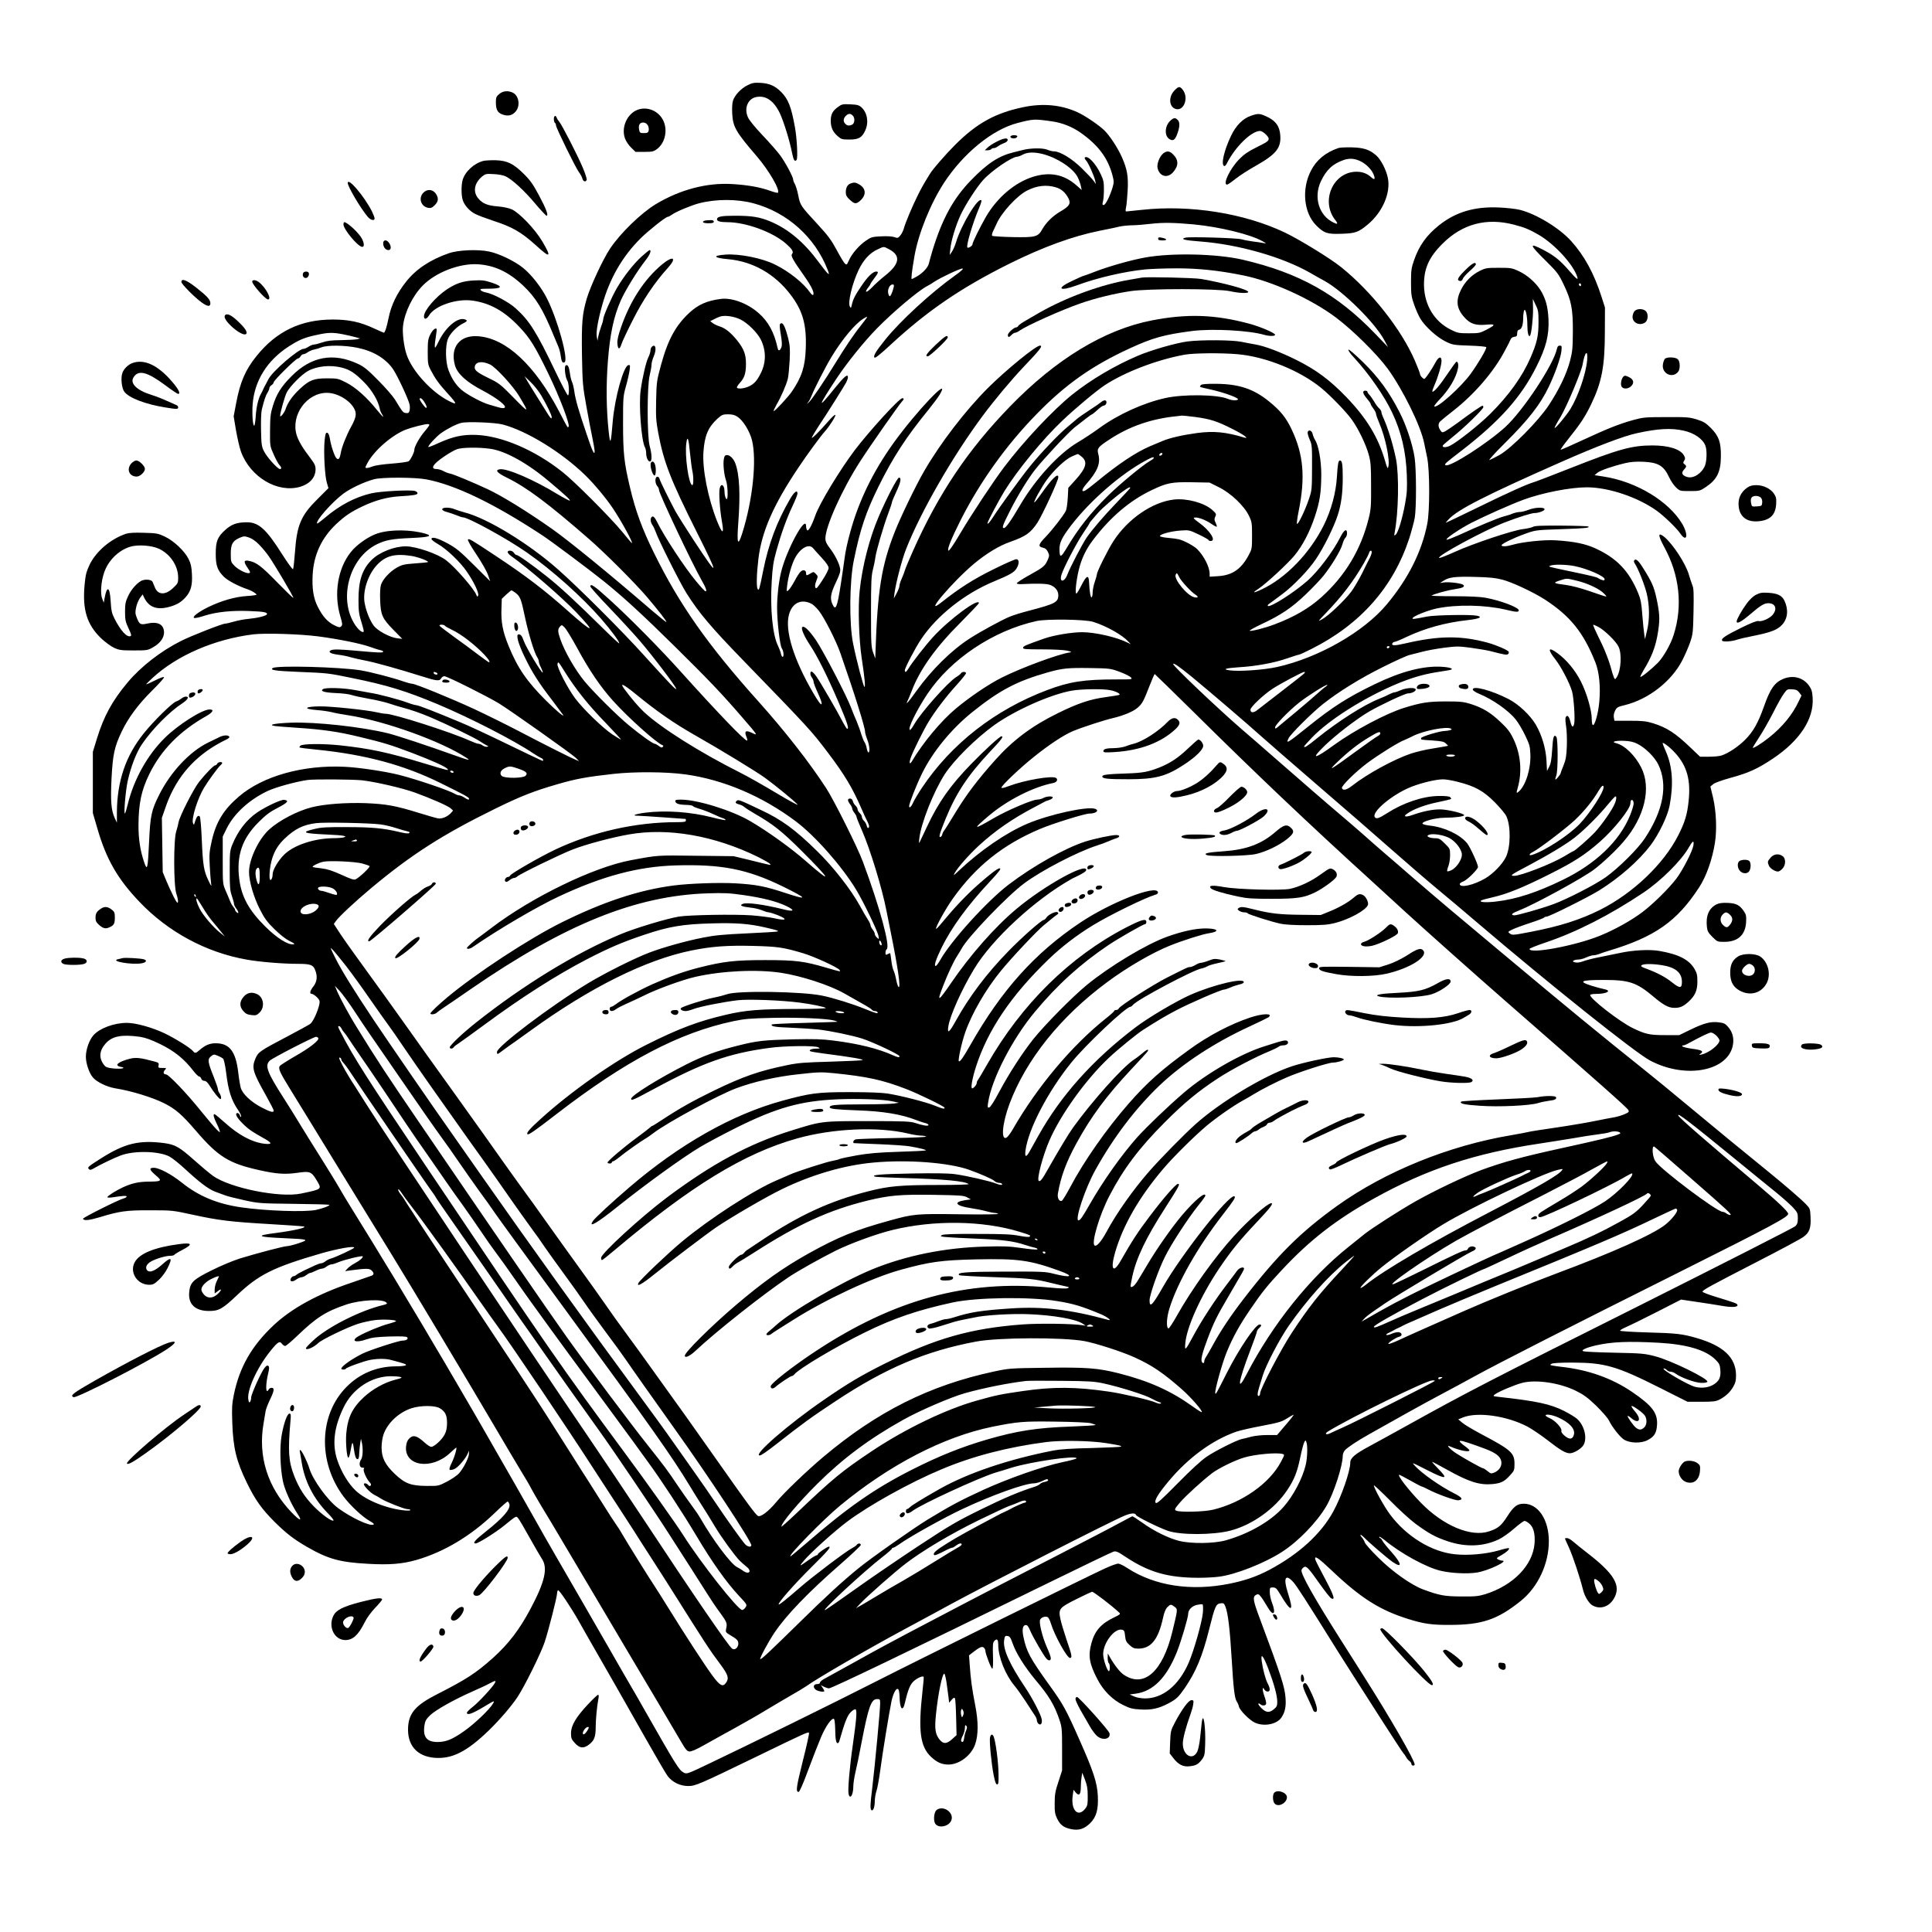 <?xml version="1.0" encoding="UTF-8" standalone="yes"?>
<svg version="1.0" xmlns="http://www.w3.org/2000/svg" width="1350pt" height="1350pt" viewBox="0 0 1800 1800" preserveAspectRatio="xMidYMid meet">
  <g transform="translate(0,1800) scale(0.1,-0.1)" fill="#000000" stroke="none">
    <path d="M6963 17205 c-60 -30 -117 -91 -134 -143 -7 -20 -10 -70 -7 -121 6
-122 34 -171 227 -395 116 -135 222 -318 198 -342 -3 -3 -38 6 -77 20 -89 32
-201 52 -345 61 -238 15 -488 -51 -715 -187 -137 -83 -331 -271 -426 -414 -68
-102 -184 -353 -218 -468 -42 -146 -48 -222 -44 -523 5 -266 7 -287 41 -478
20 -110 45 -244 57 -299 11 -54 20 -107 20 -117 0 -47 -20 -7 -72 149 -77 226
-106 326 -117 404 -5 36 -15 76 -21 88 -6 12 -16 49 -20 82 -9 64 -21 85 -40
73 -15 -10 -4 -111 16 -142 15 -24 20 -128 6 -137 -5 -3 -57 97 -117 222 -177
370 -241 472 -369 588 -64 59 -211 137 -278 149 -21 4 -42 13 -49 21 -10 12 0
14 62 14 140 0 153 19 39 57 -64 21 -88 24 -165 20 -101 -5 -166 -27 -250 -82
-106 -71 -215 -198 -215 -252 0 -33 25 -29 47 8 53 90 257 160 407 138 162
-23 296 -98 434 -244 99 -104 146 -179 272 -439 103 -212 204 -476 187 -492
-9 -10 -4 -19 -87 141 -228 434 -492 680 -751 702 -175 15 -268 -101 -220
-272 23 -78 107 -155 259 -234 135 -72 227 -144 203 -160 -9 -6 -30 -4 -60 5
-25 8 -64 19 -86 25 -55 15 -169 74 -235 121 -60 43 -108 110 -141 198 -29 75
-32 225 -6 292 20 51 85 118 142 145 42 20 44 30 9 39 -65 16 -174 -78 -235
-203 -31 -64 -38 -73 -38 -49 -1 16 4 58 10 93 6 35 9 66 7 69 -13 12 -39 -12
-60 -54 -20 -41 -23 -62 -23 -162 0 -107 2 -119 29 -170 42 -80 75 -126 155
-214 92 -101 94 -113 13 -72 -163 83 -343 280 -394 433 -25 72 -41 205 -33
268 16 129 90 280 185 376 121 122 339 206 510 197 157 -10 286 -70 422 -197
120 -113 186 -220 290 -476 11 -27 28 -68 38 -90 10 -22 21 -62 24 -90 7 -54
17 -71 36 -60 38 23 -63 391 -161 588 -51 105 -147 228 -227 292 -76 62 -222
132 -313 151 -105 23 -291 15 -379 -16 -174 -61 -304 -148 -396 -264 -87 -110
-140 -220 -164 -340 -17 -85 -34 -136 -44 -136 -2 0 -43 18 -91 40 -129 60
-234 83 -385 83 -296 0 -524 -109 -710 -340 -104 -129 -153 -243 -190 -440
l-23 -122 22 -132 c13 -73 33 -161 46 -197 87 -238 342 -389 553 -327 89 27
142 87 142 163 0 32 -9 52 -47 102 -75 98 -112 161 -130 219 -54 185 95 391
282 391 100 0 220 -72 259 -155 20 -42 12 -81 -35 -165 -40 -73 -85 -185 -93
-235 -10 -57 -20 -72 -40 -56 -18 15 -52 115 -63 186 -6 34 -14 51 -25 53 -13
3 -17 -10 -24 -75 -10 -107 2 -327 21 -390 l15 -51 -104 -104 c-153 -152 -190
-240 -208 -493 -6 -82 -14 -154 -18 -158 -4 -5 -49 57 -100 137 -150 238 -221
302 -335 300 -88 -1 -137 -18 -196 -71 -73 -66 -89 -106 -89 -223 0 -111 16
-153 76 -214 37 -36 135 -88 220 -116 39 -13 83 -40 84 -51 0 -3 -39 -9 -88
-12 -107 -6 -237 -43 -357 -101 -98 -47 -163 -98 -133 -104 9 -2 54 8 98 23
108 34 255 49 415 42 134 -5 168 -12 162 -30 -5 -15 -87 -35 -172 -43 -38 -3
-99 -15 -134 -25 -35 -10 -72 -19 -82 -19 -27 0 -318 -114 -411 -161 -190 -95
-376 -240 -499 -387 -145 -173 -222 -316 -286 -523 l-38 -124 0 -285 0 -285
44 -150 c81 -279 187 -465 390 -677 266 -280 620 -471 996 -538 121 -22 339
-40 482 -40 112 0 140 -9 158 -55 25 -58 19 -112 -15 -155 -33 -42 -39 -70
-14 -70 8 0 29 -14 46 -30 25 -26 29 -36 24 -63 -13 -66 -60 -168 -85 -186
-14 -10 -109 -62 -211 -116 -261 -137 -274 -146 -300 -207 -37 -87 -26 -124
100 -348 38 -68 70 -130 70 -137 0 -22 -29 -14 -113 29 -98 51 -178 126 -194
183 -6 22 -17 85 -23 140 -23 199 -81 275 -210 275 -56 0 -97 -17 -148 -61
-38 -33 -45 -35 -63 -13 -25 31 -160 115 -262 165 -117 56 -271 99 -355 99
-120 0 -254 -50 -312 -116 -39 -44 -70 -133 -70 -199 0 -62 30 -152 65 -193
37 -44 132 -89 210 -102 146 -23 342 -83 453 -138 107 -54 166 -105 296 -256
209 -244 309 -306 596 -369 156 -35 236 -40 350 -24 116 17 131 12 178 -66 53
-88 57 -85 -142 -127 -199 -42 -661 51 -821 164 -33 24 -113 91 -178 149 -136
121 -175 143 -278 157 -233 30 -367 -2 -589 -143 -121 -77 -128 -83 -112 -99
10 -10 19 -9 45 6 57 34 190 98 252 121 125 47 359 41 455 -11 26 -14 92 -67
147 -118 132 -122 214 -184 276 -208 29 -11 70 -26 92 -34 22 -9 103 -29 180
-46 137 -30 147 -30 464 -34 178 -2 326 -6 329 -9 8 -8 -64 -35 -126 -48 -106
-21 -461 -9 -692 24 -224 32 -398 104 -555 230 -99 79 -212 139 -262 139 -47
0 -42 -19 18 -70 63 -53 56 -58 -72 -59 -89 -1 -154 -16 -236 -54 -63 -29
-143 -80 -143 -91 0 -4 19 -5 43 -2 99 15 137 18 137 8 0 -5 -12 -13 -27 -17
-48 -12 -383 -180 -380 -190 7 -20 57 -15 154 14 187 57 249 66 473 65 203 0
207 0 399 -42 237 -52 355 -66 721 -87 157 -9 296 -19 310 -22 36 -9 -90 -38
-257 -60 -199 -25 -180 -38 77 -49 224 -10 234 -13 132 -47 -45 -15 -93 -27
-107 -27 -29 0 -273 -64 -440 -115 -60 -19 -179 -68 -262 -110 -178 -88 -204
-114 -211 -213 -7 -105 60 -166 183 -166 93 -1 128 19 261 145 205 195 341
262 784 391 158 45 310 72 310 54 0 -9 -181 -93 -218 -102 -15 -4 -38 -15 -51
-26 -13 -10 -31 -18 -40 -18 -9 0 -34 -9 -56 -19 -22 -11 -67 -32 -100 -47
-33 -16 -66 -34 -73 -41 -7 -7 -20 -13 -27 -13 -8 0 -19 -9 -25 -20 -16 -31
15 -38 50 -11 16 11 38 21 48 21 11 0 31 9 45 20 14 11 30 20 36 20 7 0 29 9
51 20 22 11 48 20 58 20 11 0 31 9 45 20 14 11 34 20 45 20 11 0 39 9 64 20
50 22 218 63 226 55 9 -9 -27 -41 -73 -65 -24 -12 -54 -34 -67 -48 l-23 -25
50 7 c142 19 175 19 195 1 25 -22 26 -41 3 -50 -10 -4 -97 -34 -193 -67 -314
-106 -553 -238 -721 -395 -204 -192 -317 -389 -370 -645 -18 -89 -20 -124 -15
-263 8 -237 38 -359 136 -560 78 -160 138 -244 259 -365 106 -105 178 -161
301 -232 198 -114 307 -144 574 -158 196 -11 314 -1 445 36 259 75 509 225
728 436 61 59 116 108 122 108 6 0 13 -11 17 -25 11 -46 -58 -126 -221 -255
-100 -79 -126 -110 -94 -110 24 0 189 103 268 168 116 94 109 90 129 66 10
-11 57 -92 106 -180 49 -87 101 -177 115 -198 57 -85 27 -215 -107 -466 -103
-194 -207 -329 -351 -458 -157 -140 -246 -198 -517 -336 -198 -100 -264 -174
-272 -306 -10 -167 80 -273 245 -287 163 -13 300 55 507 255 100 97 210 225
268 312 67 102 217 406 252 510 36 108 116 423 116 455 0 13 4 26 9 29 10 6
120 -159 194 -289 24 -44 80 -141 122 -215 134 -232 311 -543 496 -870 98
-173 192 -334 209 -357 43 -57 116 -93 191 -93 69 0 98 13 654 282 430 209
463 224 472 214 4 -4 -21 -119 -56 -256 -62 -249 -69 -295 -41 -295 9 0 39 67
90 205 42 113 96 251 120 307 43 101 99 181 120 168 5 -3 10 -45 11 -93 1 -94
8 -134 24 -133 6 1 13 11 16 24 51 178 73 233 105 265 19 19 38 30 45 26 15
-9 8 -95 -26 -333 -30 -208 -48 -421 -39 -456 14 -56 44 -7 44 73 0 26 9 83
19 127 11 44 38 175 60 292 62 321 88 393 142 393 27 0 29 -2 29 -42 -1 -70
-47 -561 -75 -798 -18 -144 -19 -186 -6 -195 17 -10 31 31 31 87 1 29 8 71 16
93 8 22 23 105 34 185 22 167 83 539 106 652 18 81 49 132 65 106 5 -7 9 -38
10 -68 2 -111 29 -143 49 -58 30 129 50 176 85 207 33 28 80 49 90 39 3 -2 -2
-60 -10 -129 -42 -377 -23 -523 82 -620 55 -50 98 -69 160 -69 100 0 212 85
248 188 30 85 31 211 1 362 -31 160 -42 242 -51 371 l-7 96 38 30 c61 47 83
57 100 42 8 -6 14 -19 14 -28 1 -30 55 -170 65 -168 6 1 9 47 6 123 -3 103 -1
123 14 137 24 24 35 12 35 -36 1 -117 65 -278 151 -382 23 -27 71 -95 107
-150 35 -55 73 -112 83 -127 11 -15 19 -36 19 -46 0 -11 7 -25 16 -33 21 -17
36 5 29 44 -8 44 -86 194 -152 293 -148 220 -210 358 -198 442 6 39 9 43 31
40 21 -3 29 -14 49 -71 31 -89 110 -215 210 -336 130 -154 178 -235 226 -376
22 -65 24 -85 24 -270 l0 -200 -34 -105 c-30 -89 -35 -120 -35 -200 -1 -80 3
-102 22 -142 30 -61 60 -84 128 -99 73 -16 125 0 181 55 58 58 77 128 71 255
-6 122 -42 232 -174 528 -120 272 -151 328 -271 494 -187 260 -219 319 -248
458 -15 71 -7 111 23 111 13 0 25 -16 40 -53 24 -57 124 -230 150 -259 21 -24
42 -23 42 3 0 12 -16 56 -35 98 -44 98 -78 237 -64 262 12 23 55 35 73 20 7
-6 18 -29 25 -52 35 -115 154 -331 181 -326 21 4 17 24 -34 172 -24 72 -50
158 -57 193 -19 93 -11 103 151 184 74 37 139 67 144 68 15 0 182 -127 255
-196 12 -11 4 -18 -51 -44 -119 -57 -178 -123 -209 -237 -33 -118 -21 -192 54
-336 55 -107 140 -193 240 -242 65 -32 88 -38 164 -42 102 -6 169 9 261 58 73
39 91 57 151 143 103 151 163 293 226 545 54 217 63 237 106 243 28 4 33 1 45
-29 24 -56 43 -213 59 -488 17 -283 27 -366 48 -399 8 -11 17 -33 20 -47 9
-36 99 -126 149 -149 84 -38 201 -16 245 46 34 49 46 101 40 183 -7 103 -39
204 -243 750 -60 160 -65 194 -32 212 19 10 25 8 45 -17 13 -16 39 -57 59 -91
56 -100 87 -73 44 37 -11 28 -20 71 -20 95 0 43 1 45 29 45 26 0 35 -9 67 -62
104 -176 132 -172 73 10 -45 141 -24 183 50 102 32 -36 110 -156 418 -650 43
-69 116 -183 162 -255 46 -71 161 -251 256 -400 95 -148 180 -278 188 -287 9
-9 21 -27 28 -40 7 -13 20 -29 31 -36 10 -7 18 -20 18 -28 0 -8 7 -14 15 -14
8 0 15 5 15 10 0 40 -228 436 -474 823 -58 92 -152 240 -209 330 -256 403
-383 629 -371 660 3 10 14 22 24 27 22 12 42 -10 150 -163 46 -65 92 -123 102
-128 41 -22 26 25 -55 178 -47 87 -88 168 -92 181 -13 46 25 20 151 -99 270
-257 450 -371 714 -453 143 -45 220 -56 385 -55 302 0 446 49 663 223 160 128
262 345 262 557 0 200 -99 349 -233 349 -62 0 -94 -24 -153 -116 -57 -89 -86
-113 -169 -141 -169 -58 -432 53 -640 269 -117 120 -222 258 -198 258 3 0 50
-25 104 -55 53 -30 101 -55 106 -55 4 0 33 -13 63 -29 83 -43 249 -103 278
-99 47 6 35 26 -37 63 -127 63 -301 185 -366 255 -36 39 -42 41 124 -43 164
-83 187 -79 91 18 -35 36 -61 65 -57 65 5 0 65 -32 135 -71 207 -116 306 -147
427 -136 79 8 109 22 163 81 40 44 42 48 42 109 0 100 -33 129 -303 272 -81
43 -164 92 -184 110 l-37 31 44 18 c135 54 408 15 600 -85 41 -22 124 -78 185
-125 122 -95 171 -124 211 -124 38 0 111 45 129 80 35 68 3 186 -66 244 -18
15 -71 47 -118 71 -129 64 -252 91 -605 130 -59 7 -60 7 -38 24 35 26 184 89
254 107 127 33 346 1 496 -72 76 -37 110 -62 192 -140 54 -53 108 -114 119
-137 31 -63 100 -151 139 -178 52 -35 160 -39 221 -7 64 33 84 66 89 142 7
112 -45 180 -236 310 -187 126 -403 203 -652 231 -30 3 -68 9 -84 12 -27 5
-28 6 -10 17 12 7 81 11 194 11 303 -1 413 -33 818 -237 l254 -128 129 0 c109
0 136 3 168 20 57 29 98 67 128 118 22 38 27 58 27 111 -2 164 -118 273 -368
345 -131 38 -187 45 -459 52 -136 4 -250 11 -253 16 -3 4 23 20 58 35 35 15
164 78 287 141 l223 114 142 -21 c77 -11 184 -28 237 -37 97 -17 154 -13 146
9 -4 13 -23 20 -203 75 -66 20 -121 42 -122 47 -3 14 67 52 508 279 212 109
407 213 432 232 57 41 72 84 66 191 -3 69 -5 75 -43 114 -48 50 -198 179 -364
314 -215 174 -468 382 -736 605 -143 119 -318 263 -390 320 -455 364 -702 567
-1355 1113 -449 375 -567 474 -826 698 -93 81 -209 182 -259 224 -49 42 -141
123 -204 179 -63 55 -160 139 -216 186 -105 88 -353 304 -629 545 -88 77 -214
187 -281 244 -227 197 -635 585 -635 604 0 16 59 -25 181 -125 165 -136 521
-441 634 -543 50 -45 288 -252 529 -460 242 -208 555 -480 695 -604 141 -124
332 -289 425 -366 93 -77 262 -219 375 -316 666 -568 1465 -1206 1603 -1279
338 -180 744 -97 775 158 7 60 -9 112 -49 157 -24 28 -39 35 -83 40 -75 10
-139 -7 -263 -67 l-107 -52 -130 0 c-146 0 -184 8 -302 65 -125 60 -413 285
-397 310 3 5 27 9 53 9 103 0 153 30 74 45 -21 4 -73 18 -115 31 -129 41 -102
54 115 54 235 0 304 -23 460 -154 94 -80 143 -106 196 -106 54 0 82 12 131 56
62 56 84 105 84 189 0 60 -4 78 -27 118 -52 88 -150 137 -331 168 -91 15 -245
7 -371 -21 -55 -12 -143 -30 -195 -40 -52 -10 -115 -26 -140 -36 -30 -11 -55
-15 -75 -10 -22 6 -26 9 -14 17 7 5 28 9 44 9 17 0 50 9 74 20 24 11 54 20 66
20 13 0 36 5 52 11 15 7 55 20 88 30 432 129 640 275 846 593 66 101 121 256
146 411 20 124 13 292 -17 424 l-25 103 26 22 c15 13 79 36 165 60 165 45 247
82 391 178 251 168 383 369 371 565 -4 61 -10 81 -34 115 -54 76 -149 101
-240 63 -80 -33 -122 -92 -179 -255 -55 -155 -100 -235 -175 -311 -65 -65
-153 -124 -219 -147 -19 -7 -72 -12 -118 -12 l-84 0 -87 83 c-145 139 -222
188 -352 229 -64 19 -96 23 -217 23 l-142 0 -5 29 c-4 18 0 42 11 64 16 32 25
37 92 53 221 55 433 221 534 416 25 49 58 124 73 168 26 75 28 93 32 288 3
170 2 215 -11 245 -8 20 -22 64 -32 97 -28 100 -146 282 -226 350 -64 53 -65
22 -4 -91 143 -261 174 -549 88 -819 -27 -87 -95 -206 -147 -260 -59 -59 -156
-138 -163 -131 -3 3 11 31 31 64 71 117 106 206 127 318 24 135 24 188 0 311
-26 129 -41 170 -106 278 -62 104 -90 134 -107 117 -8 -8 -7 -17 4 -34 32 -49
90 -196 110 -277 27 -113 28 -242 3 -346 l-19 -80 -7 45 c-4 25 -12 106 -18
180 -8 111 -15 147 -39 205 -85 205 -198 324 -396 415 -95 44 -199 65 -370 76
-108 7 -316 -15 -405 -42 -54 -16 -101 -18 -101 -4 0 14 109 67 220 107 95 34
96 35 338 43 228 8 264 12 250 25 -3 3 -115 7 -249 8 -182 1 -250 -1 -266 -11
-12 -7 -56 -17 -97 -22 -96 -12 -461 -134 -633 -212 -73 -33 -137 -58 -144
-56 -35 12 424 260 616 333 125 48 244 85 271 85 38 0 94 21 94 35 0 22 -89
19 -150 -5 -28 -11 -64 -20 -81 -20 -16 0 -46 -7 -67 -15 -20 -9 -56 -20 -80
-26 -44 -10 -242 -92 -424 -176 -54 -24 -103 -43 -110 -41 -18 6 120 100 230
157 128 65 364 170 482 214 178 66 440 117 596 117 203 -1 472 -92 649 -218
69 -50 181 -158 217 -209 64 -94 82 -19 21 86 -126 212 -428 394 -732 441
l-85 13 26 22 c26 22 141 62 263 91 48 11 100 15 165 12 138 -6 191 -37 240
-143 15 -33 44 -76 64 -95 37 -35 38 -35 130 -35 90 0 94 1 148 37 105 70 140
140 141 288 1 131 -19 187 -93 262 -48 48 -68 60 -131 80 -68 21 -91 23 -284
22 -197 0 -216 -2 -308 -27 -132 -37 -234 -77 -469 -186 -108 -50 -201 -91
-207 -91 -6 0 29 48 76 107 107 134 153 203 208 318 99 206 127 355 127 675
l1 225 -32 100 c-71 220 -160 382 -281 517 -110 123 -327 255 -480 293 -36 9
-124 19 -196 22 -226 10 -401 -42 -556 -165 -118 -94 -187 -191 -234 -327 -25
-71 -28 -95 -28 -205 0 -110 3 -134 28 -205 15 -44 41 -104 59 -134 44 -73
155 -174 236 -213 63 -31 72 -33 220 -38 91 -3 156 -9 158 -15 5 -15 -75 -151
-144 -246 -88 -123 -317 -328 -340 -305 -4 3 18 32 49 64 88 91 155 203 171
289 7 35 1 63 -13 63 -5 0 -42 -51 -83 -112 -72 -108 -131 -177 -142 -166 -3
3 6 29 19 59 35 79 66 186 66 226 0 47 -26 41 -55 -12 -36 -68 -95 -155 -105
-155 -13 0 -40 30 -40 45 0 7 -21 61 -46 120 -124 291 -404 647 -689 876 -102
82 -381 253 -521 321 -379 181 -884 262 -1334 213 -74 -8 -140 -15 -146 -15
-9 0 -9 11 -3 38 5 20 11 91 15 157 7 133 -4 197 -53 309 -38 87 -115 204
-165 252 -53 51 -180 137 -251 169 -152 69 -322 85 -506 46 -261 -55 -431
-150 -632 -350 -92 -93 -205 -222 -234 -269 -56 -90 -81 -134 -114 -201 -48
-95 -117 -258 -131 -312 -6 -21 -21 -50 -33 -64 -20 -24 -25 -25 -55 -14 -20
7 -69 10 -122 7 -84 -4 -93 -6 -145 -42 -63 -44 -129 -120 -157 -184 -18 -40
-21 -42 -36 -28 -10 8 -44 65 -77 127 -49 91 -80 133 -170 231 -168 182 -169
183 -188 278 -9 46 -24 94 -32 106 -8 13 -15 30 -15 39 0 26 -75 166 -124 231
-25 34 -98 117 -162 184 -70 74 -125 141 -136 168 -38 84 0 173 78 188 89 17
163 -34 219 -150 35 -73 94 -262 115 -374 13 -65 26 -84 42 -61 12 18 3 200
-16 304 -34 190 -62 261 -129 329 -58 57 -108 79 -192 84 -60 3 -77 0 -122
-23z m2840 -336 c93 -13 188 -51 266 -106 166 -118 253 -236 296 -398 14 -54
14 -65 0 -113 -24 -80 -65 -162 -82 -162 -13 0 -14 6 -7 33 5 17 9 68 9 112 0
69 -4 89 -31 145 -45 96 -117 172 -145 154 -7 -4 -3 -14 9 -28 22 -23 76 -144
86 -191 l6 -30 -21 30 c-12 17 -61 69 -109 116 -91 90 -204 159 -260 159 -15
0 -44 7 -65 16 -42 17 -159 15 -232 -5 -24 -6 -60 -15 -80 -20 -139 -34 -244
-103 -397 -261 -165 -170 -270 -363 -360 -660 -14 -47 -28 -97 -31 -112 -7
-37 -56 -91 -110 -122 -24 -14 -47 -26 -50 -26 -8 0 0 68 25 215 37 210 148
485 274 680 181 277 451 498 686 559 146 38 158 39 323 15z m-88 -304 c136
-35 283 -132 325 -215 11 -21 24 -57 29 -79 l9 -41 -51 45 c-116 101 -247 126
-402 78 -170 -53 -336 -194 -441 -376 -55 -96 -124 -236 -124 -254 0 -14 -39
-38 -47 -29 -14 14 48 225 110 371 14 32 23 63 21 67 -26 42 -190 -229 -238
-392 -9 -30 -26 -68 -37 -85 l-21 -30 6 56 c8 80 51 220 96 317 45 96 148 256
209 324 77 86 268 217 318 218 10 1 34 9 53 20 43 23 106 25 185 5z m121 -310
c53 -15 91 -49 119 -104 24 -47 8 -73 -75 -121 -72 -42 -133 -102 -170 -167
-39 -70 -63 -76 -275 -72 -101 2 -187 8 -191 12 -5 4 -1 22 7 40 9 18 24 50
34 72 45 104 190 262 285 310 90 46 180 56 266 30z m-2816 -149 c315 -85 571
-314 690 -617 28 -70 10 -55 -83 70 -136 184 -282 307 -448 377 -101 42 -171
54 -332 54 -127 0 -167 -8 -167 -34 0 -17 31 -26 96 -26 174 0 424 -92 547
-200 58 -52 73 -76 57 -95 -15 -18 4 -52 114 -208 70 -100 97 -159 81 -175 -4
-4 -16 7 -28 23 -61 88 -193 194 -324 259 -121 61 -331 103 -464 94 -125 -9
-112 -31 27 -43 227 -21 431 -136 577 -327 116 -151 153 -281 144 -508 -6
-167 -38 -265 -130 -399 -35 -51 -156 -181 -168 -181 -5 0 7 26 25 58 43 74
92 186 106 243 6 24 13 101 17 170 5 103 3 139 -12 200 -30 120 -53 165 -76
142 -7 -7 -5 -42 6 -101 10 -62 12 -98 6 -115 -14 -37 -30 -41 -36 -10 -32
147 -87 248 -178 327 -102 90 -249 145 -352 131 -126 -16 -208 -52 -288 -125
-131 -120 -204 -253 -269 -492 -40 -147 -41 -160 -45 -328 -3 -154 -1 -191 20
-305 51 -272 116 -438 358 -921 213 -425 209 -437 -25 -82 -75 114 -154 240
-176 280 -61 115 -138 271 -145 296 -4 15 -13 22 -23 20 -22 -5 -20 -62 2 -87
9 -10 16 -26 16 -36 0 -33 305 -680 398 -843 41 -71 52 -107 33 -100 -6 2 -42
40 -80 86 -107 126 -308 432 -372 565 -15 30 -29 47 -39 45 -22 -5 -24 -47 -3
-77 10 -14 24 -44 32 -66 23 -70 227 -477 286 -570 116 -184 228 -317 530
-628 616 -635 636 -657 792 -864 151 -200 223 -320 303 -503 22 -52 51 -114
63 -137 15 -31 18 -46 10 -54 -7 -7 -12 -3 -18 18 -3 15 -15 36 -26 46 -10 10
-19 26 -19 36 0 10 -9 26 -20 36 -11 10 -20 26 -20 35 0 9 -9 25 -19 34 -11
10 -22 28 -25 42 -4 15 -14 24 -26 24 -26 0 -25 -20 0 -53 11 -14 20 -32 20
-40 0 -8 9 -26 20 -40 11 -14 20 -30 20 -37 0 -6 22 -62 49 -123 78 -177 189
-541 230 -752 11 -55 29 -145 40 -200 68 -335 96 -532 72 -510 -6 6 -16 38
-22 70 -6 33 -17 71 -25 86 -7 15 -16 56 -20 93 -4 36 -9 66 -11 66 -2 0 -13
-5 -24 -10 -16 -9 -19 -7 -19 14 0 14 5 28 11 32 36 22 -63 389 -221 814 -48
131 -269 573 -342 686 -158 243 -384 532 -633 810 -469 523 -735 901 -970
1379 -113 229 -174 396 -225 612 -56 235 -65 323 -65 603 0 236 1 249 27 342
15 53 30 120 34 149 6 46 5 51 -12 47 -44 -8 -126 -303 -145 -523 -18 -217
-23 -228 -38 -95 -22 209 -25 429 -7 660 20 252 54 410 120 561 43 96 151 272
233 377 39 50 55 92 35 92 -4 0 -37 -27 -74 -60 -75 -68 -166 -184 -230 -293
-49 -84 -128 -263 -128 -292 0 -11 -9 -42 -20 -70 -10 -27 -22 -68 -26 -90
l-7 -40 -7 39 c-8 42 12 156 51 294 69 247 187 452 358 622 74 73 234 200 253
200 6 0 23 9 38 20 39 28 180 87 253 106 160 41 352 41 507 0z m7085 -199 c97
-25 146 -45 233 -96 149 -88 321 -276 357 -391 11 -35 -6 -22 -83 66 -80 92
-136 136 -237 188 -132 68 -127 48 24 -101 111 -110 122 -125 169 -223 72
-150 87 -226 86 -440 -1 -156 -4 -186 -27 -275 -33 -122 -101 -264 -197 -410
-96 -146 -347 -400 -458 -463 -40 -22 -83 -44 -95 -48 -12 -4 52 67 143 157
220 218 331 361 409 524 58 121 112 273 118 332 5 49 4 53 -15 53 -15 0 -22
-9 -27 -32 -32 -147 -316 -576 -480 -726 -169 -154 -520 -379 -557 -356 -14 9
-4 18 155 140 353 274 551 496 692 779 90 180 118 291 112 440 -6 122 -27 196
-77 276 -45 69 -121 136 -198 172 -64 30 -73 32 -187 32 -111 0 -124 -2 -177
-28 -76 -37 -137 -99 -176 -176 -51 -102 -42 -177 33 -259 52 -59 105 -76 201
-67 91 8 91 -1 1 -48 -58 -30 -69 -32 -162 -32 -93 0 -105 2 -167 33 -154 76
-247 229 -251 412 -2 156 45 263 173 390 184 184 409 244 665 177z m-2980 2
c237 -23 523 -92 635 -155 39 -21 41 -24 15 -19 -16 4 -61 10 -100 15 -38 5
-86 14 -105 20 -40 13 -483 26 -525 16 -53 -14 -9 -25 140 -36 352 -27 760
-143 1020 -291 50 -29 110 -63 135 -76 173 -95 475 -394 560 -557 l32 -60
-118 123 c-356 371 -710 569 -1238 692 -240 55 -657 65 -907 20 -135 -24 -357
-88 -480 -137 -48 -19 -90 -34 -94 -34 -4 0 -52 -21 -106 -47 -153 -71 -122
-102 42 -42 191 71 446 130 639 149 52 5 185 10 295 10 202 0 393 -20 619 -66
268 -54 633 -220 861 -391 159 -119 383 -341 484 -478 142 -196 309 -535 340
-695 6 -30 19 -91 28 -135 24 -119 25 -497 0 -618 -53 -262 -177 -508 -376
-747 -214 -257 -636 -498 -1021 -584 -126 -28 -361 -44 -446 -31 -69 10 -36
20 96 29 153 9 325 41 439 81 55 19 105 35 111 35 7 0 60 24 119 54 457 230
762 576 911 1031 21 67 44 152 51 191 16 95 15 448 -1 558 -17 120 -78 305
-141 426 -96 188 -194 323 -339 465 -78 76 -135 125 -137 117 -3 -7 19 -39 49
-70 142 -154 284 -358 359 -517 85 -180 128 -363 136 -580 4 -126 2 -169 -16
-267 -25 -139 -65 -270 -87 -289 -15 -12 -16 -10 -11 16 37 186 43 542 13 690
-17 83 -42 176 -67 250 -6 17 -16 44 -21 60 -6 17 -19 48 -29 71 -11 23 -19
48 -19 56 0 8 -9 23 -21 34 -12 10 -33 39 -47 64 -15 24 -35 53 -44 62 -10 10
-18 23 -18 28 0 6 -9 10 -20 10 -30 0 -24 -27 15 -73 19 -22 35 -45 35 -50 0
-6 11 -25 25 -43 14 -18 25 -40 25 -49 0 -9 14 -48 31 -88 57 -134 100 -342
84 -404 -6 -25 -10 -18 -31 55 -64 219 -170 394 -359 591 -156 162 -284 257
-474 351 -144 71 -286 125 -371 140 -36 6 -97 18 -137 26 -87 17 -367 19 -498
3 -104 -13 -342 -81 -465 -134 -216 -92 -437 -223 -610 -361 -179 -144 -454
-436 -637 -679 -101 -134 -304 -441 -408 -617 -63 -107 -103 -164 -109 -158
-13 13 27 111 117 290 179 352 420 690 702 979 271 279 518 453 870 615 215
99 321 128 580 162 190 24 533 6 675 -36 45 -13 100 -13 100 1 0 16 -136 75
-240 103 -321 86 -577 95 -908 31 -442 -86 -895 -361 -1323 -803 -392 -404
-665 -811 -903 -1345 -35 -78 -69 -160 -76 -182 -6 -22 -21 -58 -31 -81 -10
-22 -19 -50 -19 -62 0 -11 -12 -43 -26 -69 l-26 -48 6 50 c14 99 69 312 108
410 138 350 431 860 713 1240 109 147 268 337 385 460 151 158 179 195 149
195 -38 0 -313 -224 -485 -395 -208 -208 -442 -512 -592 -771 -78 -134 -221
-430 -276 -570 -123 -312 -160 -542 -179 -1109 l-2 -70 -20 55 c-18 51 -20 80
-20 380 0 271 3 336 17 390 9 36 20 87 23 114 8 62 75 291 120 411 19 51 35
98 35 105 0 7 18 50 40 97 42 89 50 133 26 133 -16 0 -114 -188 -188 -360 -88
-205 -155 -465 -179 -697 -16 -155 -7 -449 19 -623 28 -185 36 -270 26 -270
-9 0 -74 246 -106 405 -37 181 -34 578 7 775 59 289 111 445 229 685 136 275
258 463 470 722 41 51 87 113 102 138 110 189 -222 -161 -433 -455 -191 -267
-324 -541 -403 -833 -23 -81 -45 -184 -50 -230 -6 -45 -22 -156 -36 -247 -35
-226 -49 -258 -81 -183 -21 51 -13 98 38 203 33 71 41 96 36 124 -8 47 -49
129 -98 192 -29 38 -39 60 -39 88 0 110 157 459 323 716 91 142 362 529 392
561 18 19 19 29 2 29 -29 0 -309 -307 -444 -485 -140 -186 -328 -496 -367
-608 -34 -96 -66 -153 -77 -136 -5 8 -9 24 -9 37 -1 114 -186 -228 -234 -433
-22 -95 -36 -222 -36 -325 0 -130 26 -357 45 -382 16 -24 21 -78 6 -78 -5 0
-13 15 -16 33 -4 17 -16 48 -25 67 -52 101 -76 347 -60 605 8 132 15 182 44
285 45 161 93 295 150 416 25 53 46 105 46 115 0 39 -30 17 -68 -48 -124 -213
-202 -421 -252 -672 -34 -171 -39 -188 -51 -169 -13 21 -10 140 7 282 31 255
141 505 375 853 78 117 207 293 244 333 42 47 104 144 98 154 -4 5 -32 -19
-62 -55 -88 -101 -164 -176 -157 -154 4 10 31 55 60 100 88 132 242 378 260
412 9 18 16 39 16 48 0 36 -34 8 -123 -102 -166 -208 -160 -177 18 92 98 147
252 339 376 466 151 154 384 350 466 393 18 9 49 27 68 41 59 39 245 127 263
123 11 -2 -15 -26 -73 -67 -221 -158 -507 -421 -646 -594 -89 -111 -116 -154
-101 -169 7 -7 59 36 153 123 339 313 650 526 1099 750 314 156 589 257 845
309 83 16 168 34 190 40 22 5 72 10 110 11 39 0 120 7 180 14 114 13 212 11
400 -6z m-2846 -229 c116 -59 106 -138 -33 -248 -39 -31 -95 -81 -123 -111
-52 -53 -75 -52 -33 2 11 14 20 28 20 32 0 3 16 27 35 52 39 51 43 63 18 63
-31 0 -82 -50 -140 -138 -59 -87 -76 -121 -88 -177 -6 -26 -8 -28 -17 -11 -21
37 22 216 82 342 45 93 103 157 175 190 61 29 57 29 104 4z m6451 -336 c0 -8
-4 -12 -10 -9 -5 3 -10 10 -10 16 0 5 5 9 10 9 6 0 10 -7 10 -16z m-6404 -21
c-10 -43 -28 -83 -36 -83 -4 0 -11 11 -14 24 -10 39 13 86 41 86 11 0 14 -7 9
-27z m6008 -328 c0 -125 -15 -190 -74 -326 -75 -175 -202 -352 -377 -526 -106
-105 -309 -265 -376 -297 -37 -17 -72 -16 -65 3 2 5 44 41 93 81 105 83 285
258 285 277 0 7 -4 13 -8 13 -10 0 -115 -72 -231 -159 -47 -34 -98 -69 -114
-78 -28 -14 -32 -14 -44 3 -24 33 -27 63 -7 86 11 11 65 56 121 99 198 154
380 365 482 559 4 8 15 29 24 45 9 17 22 42 28 57 7 18 19 28 37 30 23 2 27 8
27 33 1 20 6 31 18 33 24 5 37 41 38 105 0 29 4 61 8 72 13 32 31 -46 31 -135
0 -69 11 -112 24 -99 13 13 30 163 29 249 l-2 95 26 -55 c25 -50 27 -66 27
-165z m-7436 29 c66 -32 158 -123 190 -187 52 -105 51 -220 -5 -324 -33 -64
-60 -92 -108 -114 -42 -19 -100 -25 -109 -11 -3 5 10 26 29 47 41 45 55 88 55
176 0 87 -19 137 -80 215 -61 75 -111 116 -165 133 -23 7 -52 21 -65 31 l-23
18 34 17 c18 10 45 22 59 26 43 14 129 2 188 -27z m1176 14 c-4 -7 -31 -42
-59 -78 -59 -73 -144 -200 -230 -340 -102 -167 -222 -344 -246 -365 l-24 -20
16 20 c9 11 22 36 29 55 25 65 132 274 187 365 100 165 221 310 297 356 37 22
39 23 30 7z m-4881 -152 c41 -8 94 -20 118 -27 l44 -12 -30 -8 c-16 -3 -83 -7
-148 -8 -90 -1 -131 -6 -174 -21 -32 -11 -66 -20 -78 -20 -11 0 -33 -9 -50
-20 -16 -11 -37 -20 -46 -20 -48 0 -292 -210 -328 -283 -12 -23 -25 -49 -30
-57 -5 -8 -14 -26 -20 -40 -6 -14 -15 -32 -20 -40 -24 -41 -43 -124 -48 -203
-3 -48 -9 -90 -14 -92 -13 -9 -22 104 -15 199 17 219 135 408 336 538 98 63
148 84 263 108 104 23 147 24 240 6z m136 -126 c148 -30 263 -99 332 -198 39
-56 146 -283 155 -332 4 -16 3 -41 0 -55 -5 -21 -12 -26 -34 -23 -27 3 -29 6
-102 125 -19 31 -89 112 -155 178 -96 98 -133 128 -186 153 -232 110 -439 73
-624 -114 -95 -95 -140 -167 -173 -277 -22 -70 -25 -103 -26 -227 -1 -144 -1
-146 33 -222 18 -42 42 -86 52 -97 22 -23 25 -41 7 -41 -21 0 -123 113 -148
165 -23 45 -25 65 -28 198 -2 81 1 167 7 190 22 90 37 134 54 160 9 14 17 33
17 42 0 8 9 20 20 27 11 7 20 19 20 26 0 18 207 222 225 222 8 0 19 9 25 20 6
11 18 20 26 20 9 0 28 8 42 19 15 10 41 21 57 24 17 3 48 12 70 21 58 22 218
20 334 -4z m8201 -60 c262 -23 581 -152 780 -315 86 -71 226 -215 282 -291 62
-85 134 -234 160 -329 19 -69 22 -108 22 -290 1 -187 -1 -220 -22 -304 -72
-291 -219 -536 -441 -735 -117 -105 -253 -184 -436 -253 -89 -34 -223 -68
-232 -59 -3 3 45 30 108 60 183 85 286 155 414 278 64 61 138 139 165 173 76
95 159 233 176 291 8 29 21 58 29 64 8 7 15 25 15 41 0 49 -27 34 -61 -33 -68
-135 -208 -321 -308 -409 -127 -112 -350 -253 -369 -234 -4 4 2 13 13 20 11 8
29 21 40 29 11 9 48 36 82 61 100 74 244 223 311 323 73 106 170 302 206 414
32 101 46 203 46 346 0 129 -6 162 -26 162 -15 0 -21 -31 -28 -150 -9 -150
-53 -314 -123 -454 -130 -261 -354 -493 -580 -598 -35 -17 -66 -28 -68 -26 -3
3 16 18 43 35 68 45 267 229 332 307 75 91 142 218 190 363 47 142 59 222 60
392 0 130 -25 270 -57 321 -9 13 -19 38 -23 55 -6 33 -36 46 -46 21 -4 -9 4
-40 17 -69 22 -49 24 -62 23 -262 -1 -206 -1 -212 -31 -300 -36 -106 -105
-247 -110 -224 -2 9 5 61 16 115 64 316 46 529 -65 763 -52 110 -105 176 -212
262 -143 116 -279 161 -489 163 -93 1 -136 -3 -144 -11 -7 -7 -11 -15 -8 -17
3 -3 49 -15 103 -26 113 -25 259 -77 250 -91 -8 -13 -57 -11 -95 5 -99 41
-413 45 -584 7 -205 -46 -440 -153 -615 -281 -52 -38 -142 -98 -200 -132 -179
-107 -393 -341 -536 -585 -85 -145 -133 -213 -150 -213 -22 0 -13 25 58 165
71 140 163 291 231 378 74 95 309 347 369 395 82 65 157 122 162 122 3 0 17
11 32 24 52 47 62 54 81 58 24 4 31 48 7 48 -10 0 -24 -7 -33 -15 -9 -8 -57
-42 -107 -74 -50 -32 -104 -70 -120 -84 -16 -14 -56 -48 -89 -75 -78 -64 -250
-244 -346 -363 -81 -99 -281 -375 -343 -471 -33 -52 -56 -78 -56 -63 0 14 107
216 158 299 120 195 359 486 539 656 119 114 322 283 397 332 188 123 488 237
741 283 86 16 340 18 495 5z m3257 -57 c-11 -124 -82 -332 -155 -452 -38 -62
-141 -186 -148 -178 -3 2 20 45 51 95 58 94 198 427 210 497 20 118 51 146 42
38z m-10221 -39 c53 -25 215 -201 271 -295 96 -160 93 -162 -48 -18 -128 131
-139 139 -242 189 -110 54 -133 75 -122 111 13 41 71 46 141 13z m-1381 -29
c77 -20 123 -51 210 -139 70 -71 128 -169 142 -239 3 -18 12 -41 20 -52 7 -11
13 -23 13 -28 0 -4 -27 25 -60 66 -92 115 -197 208 -285 253 -75 38 -81 39
-179 39 -123 0 -164 -16 -253 -99 -66 -61 -114 -129 -132 -187 -11 -34 -51
-84 -51 -63 0 29 43 181 61 217 30 58 139 168 199 201 85 46 208 58 315 31z
m1858 -260 c54 -93 97 -181 97 -202 0 -23 -12 -10 -53 57 -19 30 -61 98 -94
150 -33 52 -70 113 -83 135 l-23 40 57 -55 c32 -30 76 -86 99 -125z m-1095
-52 c24 -36 34 -63 22 -63 -10 0 -60 69 -60 82 0 17 20 7 38 -19z m2923 -146
c53 -35 113 -133 135 -218 46 -187 7 -558 -91 -868 -40 -126 -51 -98 -37 91
21 274 12 459 -28 563 -16 42 -49 75 -76 75 -19 0 -24 -7 -30 -36 -9 -47 2
-148 20 -199 16 -43 21 -175 7 -175 -10 0 -21 35 -21 72 0 61 -33 81 -45 27
-9 -41 2 -201 21 -308 22 -122 5 -121 -45 3 -85 215 -139 487 -127 648 11 150
43 226 129 306 43 38 51 42 100 42 39 0 63 -6 88 -23z m4265 -2 c139 -19 201
-38 343 -110 105 -52 168 -98 111 -81 -167 51 -281 62 -435 42 -134 -18 -258
-46 -325 -75 -25 -10 -74 -31 -110 -46 -135 -57 -299 -166 -510 -340 -41 -34
-85 -67 -97 -74 -40 -21 -37 8 6 57 108 123 137 196 113 284 -13 49 -2 64 101
131 188 125 396 197 637 220 19 2 38 5 42 5 4 1 59 -5 124 -13z m-6452 -70
c223 -59 543 -255 765 -469 81 -78 197 -216 259 -309 79 -117 194 -327 179
-327 -2 0 -44 48 -92 108 -113 136 -444 468 -555 555 -257 204 -563 335 -801
345 -127 5 -217 -14 -354 -76 -49 -23 -91 -39 -94 -37 -8 9 70 94 116 128 59
42 140 84 190 97 55 14 316 4 387 -15z m-684 -4 c0 -5 -20 -33 -45 -62 -48
-57 -95 -141 -95 -171 0 -23 -33 -90 -52 -105 -7 -6 -77 -16 -155 -22 -81 -6
-158 -17 -179 -26 -20 -8 -45 -15 -56 -15 -18 0 -18 3 7 49 63 116 231 261
358 309 52 20 166 49 200 51 9 0 17 -3 17 -8z m11685 -53 c99 -21 181 -78 204
-141 16 -41 13 -142 -4 -185 -31 -74 -108 -123 -166 -106 -47 14 -58 38 -31
67 26 28 27 36 6 52 -14 10 -14 15 -3 33 11 17 11 25 -1 47 -32 60 -141 95
-295 95 -192 0 -317 -35 -765 -212 -168 -66 -320 -125 -339 -130 -63 -18 -237
-96 -527 -238 -158 -77 -290 -140 -292 -140 -3 0 7 14 24 31 86 92 343 223
1047 534 328 145 585 243 707 269 195 43 319 50 435 24z m-9256 -213 c7 -66
16 -138 21 -160 12 -52 13 -135 0 -135 -33 0 -73 280 -55 396 10 70 21 39 34
-101z m-1863 44 c142 -19 352 -136 554 -308 152 -128 195 -169 189 -175 -3 -3
-55 24 -115 60 -219 134 -469 242 -537 232 -48 -7 -27 -33 65 -78 187 -92 385
-240 768 -574 149 -130 422 -403 536 -536 108 -127 188 -230 182 -235 -2 -3
-65 48 -139 111 -388 335 -763 641 -924 755 -231 163 -471 311 -605 373 -138
64 -316 138 -344 143 -17 3 -47 14 -66 25 -19 10 -47 18 -62 18 -40 0 -44 18
-12 52 36 38 152 115 202 133 46 17 202 19 308 4z m6264 -48 c0 -5 -7 -11 -15
-15 -15 -5 -20 5 -8 17 9 10 23 9 23 -2z m-751 -27 c56 -47 41 -104 -58 -214
l-68 -75 -5 -95 c-3 -53 -11 -107 -18 -120 -26 -49 -125 -176 -188 -242 -69
-71 -73 -91 -24 -101 20 -4 34 -16 45 -39 14 -29 14 -36 1 -68 -27 -63 -40
-74 -168 -145 -69 -38 -125 -74 -123 -80 2 -5 24 -9 48 -7 137 7 228 5 261 -7
47 -16 78 -54 78 -95 0 -67 -27 -81 -274 -146 -66 -17 -147 -42 -180 -56 -71
-29 -266 -135 -369 -201 -172 -110 -358 -294 -500 -492 -76 -107 -107 -141
-78 -83 5 9 21 49 36 87 76 199 224 406 457 638 92 93 168 173 168 178 0 53
-277 -152 -426 -315 -71 -77 -199 -242 -229 -293 -21 -35 -35 -43 -35 -18 0
22 98 210 152 290 147 220 408 427 683 540 141 58 184 83 205 118 28 45 27 87
-2 87 -12 0 -108 -42 -212 -94 -182 -89 -320 -177 -484 -307 -182 -145 101
190 304 360 115 95 231 166 334 202 147 52 191 83 255 179 46 70 195 392 195
423 0 45 -54 -6 -153 -145 -34 -49 -65 -88 -70 -88 -12 0 68 144 116 210 67
91 170 188 228 215 30 14 57 25 61 25 3 0 20 -12 37 -26z m671 -11 c0 -5 -18
-18 -41 -31 -66 -38 -277 -213 -384 -318 -165 -163 -278 -306 -386 -488 -56
-94 -67 -96 -68 -15 -1 54 16 96 75 179 162 227 446 486 689 627 87 50 115 62
115 46z m-6779 -199 c271 -51 635 -227 1084 -523 85 -56 434 -317 565 -422
189 -152 370 -319 669 -614 318 -314 441 -443 631 -664 142 -164 144 -167 86
-139 -58 28 -74 17 -52 -36 8 -20 11 -36 6 -36 -24 0 -268 254 -611 635 -196
219 -483 509 -667 676 -144 131 -182 157 -182 125 0 -7 79 -96 176 -197 97
-101 224 -239 283 -307 121 -141 341 -430 341 -450 0 -15 -64 52 -305 318
-197 219 -604 625 -793 792 -272 242 -662 480 -874 534 -32 9 -74 22 -93 30
-46 19 -115 19 -115 -1 0 -8 17 -19 43 -25 23 -6 63 -20 89 -30 26 -11 53 -20
61 -20 49 0 412 -199 595 -327 234 -163 516 -415 695 -621 89 -102 167 -208
167 -226 0 -6 -66 55 -147 135 -263 259 -405 391 -533 492 -133 106 -262 197
-279 197 -6 0 -16 9 -23 20 -15 23 -58 27 -58 6 0 -8 15 -25 33 -37 153 -108
469 -381 603 -521 196 -205 161 -200 -76 11 -214 191 -392 327 -667 509 -232
154 -253 166 -263 156 -6 -6 27 -63 78 -139 48 -72 97 -157 108 -190 l21 -60
-151 150 c-132 131 -163 157 -247 203 -93 50 -149 65 -149 40 0 -7 27 -28 59
-46 82 -47 208 -167 269 -256 66 -95 116 -200 107 -224 -6 -15 -9 -14 -18 8
-26 61 -196 255 -279 319 -76 60 -281 131 -377 131 -109 0 -247 -55 -319 -127
-88 -88 -123 -196 -122 -373 0 -108 4 -134 35 -232 10 -32 16 -60 13 -64 -12
-11 -47 17 -76 59 -163 238 -62 626 197 755 83 41 142 52 327 60 162 7 199 19
127 40 -134 39 -324 41 -444 3 -82 -26 -195 -104 -250 -174 -122 -152 -161
-390 -98 -600 20 -68 21 -79 8 -92 -13 -13 -21 -12 -67 11 -60 30 -107 82
-152 172 -40 79 -54 169 -47 298 10 185 83 342 218 470 83 78 139 116 252 169
114 54 226 84 337 91 137 8 170 14 170 29 0 8 -12 18 -26 21 -46 12 -325 -3
-404 -22 -151 -35 -296 -111 -434 -229 -37 -31 -69 -55 -71 -53 -20 20 134
196 243 278 67 50 194 110 287 135 73 20 379 19 486 -1z m7386 -74 c110 -54
234 -172 279 -265 27 -56 29 -67 29 -185 0 -123 -1 -126 -34 -187 -69 -127
-151 -183 -283 -191 l-78 -5 0 26 c0 64 -52 166 -116 231 -31 30 -119 78 -169
91 -16 4 -63 11 -103 14 -40 3 -73 11 -75 16 -4 17 103 46 190 52 81 6 83 5
172 -37 50 -24 91 -47 91 -52 0 -4 9 -8 20 -8 54 0 -7 97 -106 168 -52 38 -61
48 -44 50 31 5 103 -22 155 -58 26 -18 49 -30 51 -27 3 3 -2 19 -10 36 -13 25
-14 35 -4 57 12 25 10 29 -29 64 -75 66 -235 109 -355 96 -202 -23 -430 -180
-564 -387 -50 -77 -154 -284 -154 -308 -1 -9 -9 -41 -20 -71 -11 -30 -19 -74
-20 -97 0 -23 -4 -44 -9 -48 -10 -6 -20 48 -24 135 -3 79 -23 72 -71 -22 -21
-43 -43 -78 -48 -78 -14 0 -2 116 22 218 25 105 67 193 131 278 164 217 346
372 554 470 138 66 183 74 372 71 l162 -3 88 -44z m-827 -6 c0 -3 -53 -60
-117 -127 -126 -130 -240 -264 -290 -337 -40 -59 -156 -282 -178 -342 -28 -75
-79 -77 -55 -1 22 68 138 291 200 383 33 49 60 91 60 94 0 3 9 16 20 28 11 13
37 42 56 65 38 46 171 160 244 211 44 31 60 38 60 26z m-8115 -529 c28 -28 67
-76 88 -106 54 -76 235 -383 230 -389 -3 -3 -71 63 -152 146 -146 150 -193
186 -264 199 -46 9 -49 -8 -12 -63 30 -43 31 -52 8 -52 -31 1 -97 36 -130 70
-31 32 -33 37 -33 111 0 89 17 120 84 149 38 16 45 16 86 2 29 -10 63 -34 95
-67z m5160 -32 c8 -10 44 -50 80 -89 44 -48 65 -79 65 -96 0 -14 -25 -64 -57
-112 -46 -72 -58 -85 -66 -71 -6 11 -4 31 8 62 17 44 17 45 -4 66 -20 21 -22
21 -50 4 -37 -22 -41 -21 -41 3 0 29 -27 36 -51 14 -11 -10 -36 -48 -55 -85
-20 -37 -45 -76 -56 -86 -21 -18 -21 -18 -14 42 10 86 43 202 74 258 50 92
129 135 167 90z m5205 -39 c0 -8 -8 -32 -18 -52 -11 -20 -43 -85 -72 -144 -30
-59 -75 -136 -102 -172 -61 -81 -211 -223 -269 -255 -44 -24 -44 -24 27 50
158 164 260 298 362 474 22 39 43 80 47 93 7 25 25 30 25 6z m-8944 -34 c61
-10 160 -47 151 -57 -3 -2 -57 -8 -120 -12 -103 -8 -121 -12 -171 -40 -66 -38
-132 -110 -147 -161 -7 -22 -10 -82 -7 -146 5 -135 20 -167 128 -277 l78 -79
-45 5 c-70 8 -186 70 -222 119 -35 48 -68 128 -83 206 -22 107 28 265 112 356
82 89 169 111 326 86z m10838 -95 c117 -24 276 -94 276 -121 0 -11 -6 -14 -22
-8 -13 3 -29 11 -36 16 -13 11 -49 20 -277 68 -199 42 -194 41 -170 50 33 14
151 11 229 -5z m-3688 -101 c18 -38 112 -140 154 -166 30 -19 22 -31 -15 -22
-65 16 -188 166 -172 208 9 23 14 20 33 -20z m3009 -24 c91 -23 289 -116 397
-185 237 -154 361 -307 472 -587 36 -91 49 -228 36 -369 -10 -109 -43 -224
-61 -214 -5 4 -9 29 -9 56 0 81 -47 244 -102 351 -52 103 -133 201 -217 262
-87 64 -96 39 -21 -56 55 -70 135 -223 157 -302 16 -59 29 -261 19 -300 -10
-40 -23 -31 -36 24 -12 50 -32 65 -44 34 -3 -9 -1 -45 5 -81 6 -36 9 -117 7
-181 -4 -97 -9 -128 -31 -183 -15 -36 -27 -69 -27 -73 0 -5 -11 -21 -25 -38
-27 -32 -31 -26 -15 18 16 42 16 340 0 359 -23 28 -32 0 -39 -122 -6 -89 -12
-128 -28 -157 l-20 -39 -5 100 c-7 114 -43 234 -99 331 -53 90 -161 191 -254
239 -161 83 -342 130 -333 87 2 -9 29 -26 61 -39 123 -50 274 -156 339 -239
23 -28 62 -94 87 -146 41 -85 46 -103 49 -176 6 -133 -42 -290 -107 -348 -24
-21 -25 -16 -11 33 43 151 28 317 -40 457 -32 67 -55 96 -123 160 -92 87 -164
130 -277 166 -65 20 -95 23 -230 23 -163 0 -231 -11 -392 -61 -166 -52 -465
-211 -648 -344 -185 -135 -223 -139 -92 -11 101 99 299 252 415 320 110 64
338 171 366 171 33 0 71 19 71 35 0 22 -85 19 -139 -5 -24 -11 -50 -20 -58
-20 -8 0 -31 -9 -51 -19 -20 -11 -62 -30 -92 -41 -143 -57 -379 -207 -578
-367 -93 -76 -122 -94 -122 -77 0 3 33 40 73 82 156 163 471 363 771 492 139
60 256 95 381 116 50 8 105 17 124 20 57 9 20 27 -68 32 -172 10 -378 -44
-622 -162 -254 -123 -392 -211 -626 -399 -189 -152 -206 -162 -177 -104 22 42
217 236 319 317 145 115 347 240 558 345 114 57 226 108 250 113 23 6 76 19
118 30 41 11 132 28 202 37 117 15 137 15 250 0 67 -9 149 -23 182 -31 138
-36 155 -38 166 -27 6 6 8 16 5 21 -10 17 -114 61 -191 83 -251 69 -458 68
-775 -6 -99 -23 -132 -22 -116 4 4 6 13 11 20 11 7 0 56 20 108 45 177 83 361
134 574 158 108 12 142 29 83 41 -61 12 -388 6 -462 -8 -123 -24 -137 -26
-137 -17 0 18 137 73 224 92 188 39 451 34 644 -11 99 -24 122 -25 122 -6 0
27 -172 92 -310 117 -49 9 -151 14 -292 14 -119 0 -214 3 -210 6 18 14 144 49
212 59 79 12 101 23 83 41 -14 14 -130 29 -178 23 l-40 -6 35 22 c51 33 107
40 295 35 129 -3 189 -9 250 -25z m695 -10 c104 -25 215 -78 255 -121 35 -37
47 -39 -140 25 -74 26 -167 50 -215 56 -118 15 -125 20 -60 41 69 22 60 23
160 -1z m-9889 -112 c45 -33 55 -60 89 -223 32 -154 89 -341 115 -378 8 -12
15 -30 15 -40 0 -10 9 -36 21 -58 11 -23 18 -43 16 -45 -10 -10 -158 237 -178
297 -15 43 -27 59 -47 59 -28 0 -5 -85 57 -213 69 -142 128 -236 256 -402 50
-66 95 -127 100 -134 18 -30 -59 34 -155 129 -182 181 -268 307 -352 513 -55
135 -71 221 -66 349 l3 89 42 40 c23 21 45 39 48 39 3 0 20 -10 36 -22z m2761
-104 c15 -8 46 -37 67 -64 51 -64 162 -283 201 -396 135 -388 230 -692 230
-735 0 -10 9 -41 20 -69 21 -52 27 -120 11 -120 -5 0 -12 17 -16 38 -3 20 -13
48 -22 60 -8 13 -21 47 -30 75 -8 29 -27 81 -42 117 -16 36 -39 92 -51 125
-44 117 -261 532 -328 631 -64 93 -111 138 -128 121 -13 -13 20 -89 73 -168
68 -102 162 -289 268 -537 79 -186 97 -242 78 -242 -5 0 -21 26 -38 58 -55
107 -214 380 -250 431 -36 49 -55 58 -55 23 0 -9 7 -26 15 -36 8 -11 15 -28
15 -39 0 -10 19 -59 42 -108 27 -60 38 -93 31 -100 -6 -6 -32 29 -76 104 -183
313 -267 584 -226 732 30 109 115 149 211 99z m2624 -168 c123 -39 267 -120
324 -181 l25 -27 -30 15 c-101 51 -303 97 -422 97 -100 0 -266 -28 -357 -60
-172 -61 -191 -69 -194 -84 -3 -14 18 -16 177 -16 105 0 202 -5 233 -12 39 -9
46 -13 28 -16 -105 -14 -451 -142 -635 -234 -124 -62 -298 -180 -429 -289
-140 -117 -308 -319 -412 -495 -20 -32 -25 -9 -9 36 22 63 117 254 166 335 61
101 164 236 263 345 47 52 86 101 86 108 0 16 -37 16 -47 -1 -4 -7 -24 -23
-44 -35 -77 -47 -326 -327 -391 -439 -16 -29 -34 -53 -39 -53 -29 0 58 180
162 336 217 324 613 589 1016 678 95 21 455 16 529 -8z m-6041 -36 c4 -6 34
-23 68 -39 34 -15 103 -59 152 -98 114 -88 221 -203 190 -203 -3 0 -50 33
-103 73 -53 41 -154 115 -224 165 -70 51 -130 97 -133 102 -3 6 5 10 19 10 14
0 28 -5 31 -10z m1231 -205 c116 -214 222 -369 338 -497 142 -157 402 -390
459 -411 9 -3 9 -8 1 -16 -8 -9 -17 -6 -36 9 -15 11 -31 20 -36 20 -19 0 -138
85 -247 176 -111 92 -322 302 -407 404 -88 106 -189 281 -229 399 -23 67 -24
89 -2 113 16 18 18 18 44 -9 15 -15 67 -100 115 -188z m9514 195 c57 -29 165
-134 189 -184 33 -66 24 -222 -16 -285 -14 -22 -16 -22 -25 -7 -5 10 -21 59
-34 109 -14 51 -50 144 -80 207 -70 143 -86 180 -79 180 3 0 23 -9 45 -20z
m-11925 -89 c194 -26 392 -66 480 -97 39 -14 82 -28 98 -31 15 -3 27 -9 27
-14 0 -12 -39 -11 -225 6 -185 17 -244 18 -265 5 -25 -16 2 -31 71 -40 35 -4
87 -14 114 -23 28 -8 89 -22 137 -31 90 -17 309 -78 525 -146 141 -45 168 -48
183 -20 6 11 19 20 30 20 25 0 397 -186 508 -253 113 -70 678 -470 717 -508
l30 -30 -26 10 c-37 14 -279 135 -529 266 -118 62 -307 155 -420 208 -221 102
-551 237 -582 237 -10 0 -44 9 -76 20 -97 35 -308 89 -403 105 -197 31 -778
47 -818 21 -30 -19 24 -27 246 -36 268 -11 269 -11 488 -56 331 -67 506 -121
805 -246 306 -129 709 -336 890 -458 30 -20 63 -39 73 -43 9 -3 17 -11 17 -18
0 -14 32 -28 -335 149 -170 83 -366 174 -435 202 -231 97 -393 160 -412 160
-9 0 -48 11 -85 25 -72 27 -267 79 -343 90 -25 4 -89 16 -143 26 -104 20 -272
25 -297 9 -31 -19 9 -32 117 -37 59 -2 126 -10 148 -18 22 -8 94 -23 160 -35
66 -11 151 -31 190 -44 38 -13 88 -28 110 -34 102 -27 178 -54 276 -95 151
-64 411 -190 461 -224 24 -16 52 -33 63 -38 18 -7 18 -9 3 -12 -10 -3 -28 3
-40 11 -12 9 -30 16 -39 16 -10 0 -48 14 -86 31 -170 77 -706 249 -779 249
-16 0 -56 7 -90 15 -88 20 -418 55 -521 54 -148 -1 -166 -24 -26 -35 43 -3
103 -12 133 -19 30 -8 100 -21 155 -29 344 -54 866 -242 1100 -396 43 -29 25
-25 -105 21 -270 97 -541 186 -625 207 -249 61 -674 107 -903 99 -154 -6 -221
-20 -152 -31 19 -3 109 -10 200 -16 246 -16 391 -37 588 -85 233 -56 289 -74
489 -149 191 -73 314 -128 332 -150 15 -18 7 -16 -228 55 -326 99 -495 135
-774 165 -163 17 -350 15 -369 -4 -7 -7 -10 -14 -7 -16 2 -3 73 -12 157 -20
456 -46 816 -143 1157 -312 225 -111 265 -133 265 -145 0 -14 -12 -11 -45 11
-16 11 -38 20 -48 20 -10 0 -28 7 -40 14 -44 29 -358 136 -517 176 -130 33
-377 70 -509 76 -386 19 -762 -86 -984 -276 -143 -122 -214 -237 -254 -413
-22 -99 -25 -125 -19 -232 3 -66 9 -138 12 -160 6 -39 5 -39 -24 21 -43 88
-52 144 -62 378 -5 115 -13 213 -19 219 -15 15 -29 0 -43 -44 -11 -38 -12 -39
-20 -18 -16 43 43 231 103 330 42 69 131 190 152 208 9 7 17 17 17 22 0 15
-40 10 -46 -6 -4 -8 -11 -15 -18 -15 -14 0 -86 -73 -150 -153 -52 -65 -182
-321 -192 -376 -3 -20 -13 -58 -22 -86 -26 -77 -25 -508 1 -582 10 -29 17 -63
15 -75 -3 -18 -12 -8 -41 49 -20 40 -52 108 -69 150 l-32 78 -4 252 -4 253 31
89 c87 259 240 450 469 587 31 19 74 41 95 51 21 9 36 21 34 27 -6 19 -51 19
-92 -1 -22 -11 -69 -34 -105 -51 -171 -83 -350 -273 -457 -487 -72 -143 -83
-194 -94 -435 -12 -259 -17 -280 -47 -190 -36 106 -52 214 -52 338 1 205 26
326 100 478 109 224 285 404 533 543 62 36 74 61 29 61 -69 0 -292 -142 -417
-265 -162 -160 -288 -386 -345 -619 -10 -43 -22 -81 -26 -85 -13 -12 5 205 25
300 29 133 82 272 136 349 95 139 256 301 373 377 52 34 68 63 33 63 -10 0
-29 -8 -42 -19 -13 -10 -34 -22 -47 -26 -35 -10 -214 -186 -303 -298 -167
-207 -248 -444 -250 -733 l0 -99 -21 45 c-33 74 -39 157 -29 369 12 224 27
293 95 436 62 129 154 253 284 382 63 62 112 117 110 123 -2 7 -36 -5 -83 -29
-44 -22 -81 -38 -83 -37 -1 2 24 28 57 58 228 211 578 363 941 408 112 13 434
3 605 -19z m9980 -101 c-3 -5 -10 -10 -16 -10 -5 0 -9 5 -9 10 0 6 7 10 16 10
8 0 12 -4 9 -10z m-7681 -232 c97 -156 221 -311 376 -470 83 -87 149 -158 145
-158 -4 0 -39 21 -79 47 -91 61 -271 235 -347 336 -70 93 -175 297 -165 323 8
21 5 25 70 -78z m5167 3 c48 -18 95 -41 105 -52 17 -19 15 -19 -137 -19 -302
0 -435 -21 -642 -99 -486 -183 -893 -500 -1167 -910 -34 -51 -71 -113 -82
-137 -17 -40 -38 -59 -38 -35 0 26 69 200 121 306 99 202 275 416 467 570 257
206 416 289 705 371 136 38 186 43 392 40 185 -3 192 -4 276 -35z m-6367 -7
c9 -3 14 -10 11 -15 -7 -10 -35 0 -35 12 0 11 3 11 24 3z m8087 -8 c-7 -8
-101 -82 -209 -165 -108 -84 -212 -163 -229 -177 -35 -28 -63 -26 -63 4 0 25
124 142 209 197 76 49 276 155 292 155 8 0 8 -4 0 -14z m-1007 -383 c555 -549
1043 -1013 1626 -1543 81 -74 226 -207 321 -294 176 -161 656 -589 939 -836
885 -773 1129 -990 1140 -1011 10 -17 6 -22 -35 -40 -25 -11 -69 -24 -98 -29
-28 -4 -106 -20 -172 -33 -66 -14 -230 -42 -365 -62 -135 -19 -252 -38 -260
-41 -8 -3 -79 -16 -158 -30 -582 -97 -1175 -338 -1622 -657 -343 -246 -559
-460 -876 -872 -119 -154 -213 -296 -281 -421 -27 -50 -57 -102 -66 -115 -9
-13 -17 -31 -17 -41 0 -22 -16 -24 -24 -2 -9 22 9 90 53 206 59 157 89 218
201 408 139 237 140 240 140 251 0 21 -46 7 -65 -21 -11 -15 -55 -75 -99 -132
-109 -143 -232 -332 -305 -468 -78 -145 -85 -152 -78 -75 13 151 143 438 311
690 116 172 186 259 360 444 121 128 154 172 129 171 -36 -2 -210 -156 -346
-305 -178 -195 -394 -497 -533 -744 -37 -67 -73 -120 -78 -118 -22 7 -18 99 9
186 76 243 262 570 495 871 105 135 125 166 111 174 -45 28 -492 -539 -666
-844 -98 -171 -125 -199 -125 -125 0 50 82 283 143 405 59 120 217 362 312
480 36 44 65 85 65 90 0 41 -99 -43 -220 -185 -94 -112 -234 -311 -320 -457
-40 -68 -84 -140 -97 -161 -23 -36 -48 -55 -59 -45 -3 3 4 45 15 94 38 175
127 361 306 639 131 205 142 225 120 225 -20 0 -134 -130 -266 -305 -108 -143
-161 -224 -269 -413 -70 -123 -97 -78 -50 83 74 251 222 509 443 770 92 110
292 308 407 405 94 79 252 189 345 240 33 18 76 43 95 55 75 46 210 115 310
158 118 51 386 137 428 137 36 0 102 19 102 29 0 10 -50 21 -94 21 -55 0 -286
-50 -386 -83 -256 -84 -668 -332 -902 -541 -105 -94 -328 -321 -433 -441 -146
-167 -301 -385 -395 -560 -50 -92 -92 -141 -112 -129 -33 21 45 284 137 461
131 253 279 449 519 689 178 179 311 288 491 406 121 80 351 201 480 253 39
16 77 35 86 42 8 7 25 13 36 13 32 0 53 11 53 26 0 25 -26 26 -92 6 -35 -11
-93 -30 -130 -41 -216 -67 -539 -252 -748 -431 -149 -128 -345 -316 -437 -418
-146 -165 -317 -406 -443 -627 -64 -113 -87 -145 -102 -145 -38 0 64 304 159
473 170 304 372 570 595 783 214 204 512 400 843 552 88 41 166 79 173 84 47
39 -53 37 -170 -2 -186 -62 -391 -170 -568 -299 -258 -187 -390 -304 -563
-501 -205 -234 -418 -537 -546 -780 -36 -67 -71 -125 -79 -128 -24 -9 -43 27
-36 68 27 158 78 295 174 470 136 249 279 441 511 689 79 84 148 159 152 167
14 25 -12 15 -50 -19 -21 -18 -57 -46 -81 -61 -109 -74 -390 -388 -568 -636
-39 -54 -136 -216 -229 -380 -56 -100 -75 -124 -88 -111 -18 18 37 229 98 371
105 244 343 576 561 779 85 80 258 220 314 256 148 94 209 130 310 183 123 65
417 192 443 192 9 0 36 9 59 19 24 11 61 23 82 28 22 4 41 13 43 19 17 51
-280 -19 -499 -116 -138 -62 -393 -213 -512 -304 -395 -300 -693 -634 -901
-1006 -32 -58 -69 -124 -82 -147 -33 -59 -47 -56 -39 8 27 200 207 546 426
818 134 166 510 521 552 521 6 0 17 9 26 20 41 48 558 323 636 337 17 3 41 12
54 20 13 8 56 21 95 29 39 8 73 17 75 19 2 2 -21 8 -51 15 -48 9 -60 8 -106
-10 -28 -11 -60 -20 -71 -20 -11 0 -34 -9 -52 -20 -18 -11 -41 -20 -51 -20
-19 0 -22 -1 -216 -99 -133 -68 -439 -263 -448 -287 -3 -8 -14 -14 -24 -14
-10 0 -19 -4 -19 -9 0 -5 -34 -36 -76 -69 -318 -253 -639 -635 -868 -1033 -21
-36 -47 -71 -57 -77 -56 -35 -42 132 26 313 154 413 477 815 912 1136 186 138
421 274 581 338 121 49 307 108 365 116 106 16 86 45 -32 45 -92 0 -213 -26
-354 -76 -196 -70 -537 -275 -753 -452 -135 -111 -394 -374 -500 -507 -103
-131 -221 -313 -315 -488 -47 -89 -82 -143 -93 -145 -16 -3 -17 2 -10 45 32
218 226 595 435 845 211 254 427 449 689 625 93 62 322 193 338 193 7 0 12 9
12 20 0 35 -44 23 -188 -51 -525 -272 -975 -715 -1297 -1279 -42 -74 -81 -139
-86 -145 -5 -5 -9 -16 -9 -24 0 -17 -29 -51 -43 -51 -15 0 1 93 35 199 110
343 326 664 676 1002 122 118 263 226 417 320 156 95 480 253 573 281 23 6 32
14 30 26 -15 72 -443 -96 -724 -284 -422 -282 -732 -627 -1023 -1139 -67 -118
-98 -162 -108 -152 -9 10 26 172 59 267 62 178 192 403 334 576 93 115 335
372 399 424 89 74 113 92 127 101 9 6 10 11 2 19 -14 14 -88 -21 -106 -50 -7
-11 -17 -20 -22 -20 -21 0 -206 -163 -333 -294 -202 -207 -365 -424 -490 -650
-59 -107 -79 -121 -68 -50 15 101 126 348 242 539 168 277 563 642 903 834 8
5 26 14 40 20 70 33 100 53 100 66 0 71 -396 -150 -650 -363 -200 -167 -429
-427 -608 -689 -122 -178 -136 -184 -78 -35 47 122 101 236 133 285 15 23 34
54 42 69 53 103 426 492 583 608 161 120 495 293 674 351 38 12 87 30 109 40
22 10 53 22 69 27 43 12 45 32 4 32 -44 0 -206 -35 -288 -61 -190 -62 -483
-226 -712 -400 -202 -154 -537 -523 -640 -706 -16 -29 -35 -53 -40 -53 -19 0
1 60 53 168 94 191 240 392 448 615 95 102 113 127 93 127 -18 0 -95 -59 -203
-155 -109 -97 -218 -212 -329 -347 -30 -37 -57 -65 -59 -62 -10 9 92 193 157
283 215 302 468 503 812 648 115 49 417 143 459 143 60 0 96 28 55 44 -70 27
-430 -52 -634 -139 -199 -85 -439 -250 -639 -439 -50 -47 -52 -48 -35 -17 29
51 132 168 220 249 151 140 320 257 522 362 42 22 84 44 92 49 8 5 28 13 44
17 16 5 31 15 34 22 5 17 -56 15 -88 -3 -14 -8 -40 -14 -58 -15 -44 0 -276
-99 -397 -169 -201 -117 -210 -114 -50 21 171 144 411 266 598 303 32 6 47 32
26 47 -36 24 -293 -20 -441 -76 -45 -17 -68 -22 -68 -14 0 18 173 183 297 282
146 118 284 209 371 245 86 36 294 103 372 121 94 22 187 60 227 95 45 38 57
61 114 208 23 59 44 107 47 107 2 0 176 -170 386 -377z m-5232 199 c209 -171
366 -280 563 -392 235 -133 579 -343 655 -399 96 -70 268 -211 300 -246 14
-15 -71 31 -195 105 -121 73 -274 159 -340 192 -376 189 -738 417 -897 566
-45 42 -119 128 -183 215 -44 60 -9 45 97 -41z m6438 60 c-14 -9 -50 -40 -80
-67 -46 -43 -317 -270 -372 -314 -16 -12 -18 -11 -18 3 0 22 126 152 221 228
81 64 245 168 264 167 5 0 -1 -8 -15 -17z m-2002 -33 c49 -10 92 -33 82 -42
-3 -3 -57 -12 -122 -21 -147 -19 -263 -57 -453 -151 -239 -117 -417 -250 -582
-435 -160 -178 -271 -325 -368 -485 -53 -88 -103 -167 -110 -175 -7 -8 -15
-24 -16 -34 -2 -11 -10 -21 -17 -24 -19 -6 -8 33 49 172 97 237 205 401 412
622 111 117 130 144 107 144 -16 0 -157 -129 -285 -261 -193 -199 -302 -354
-409 -582 -29 -62 -58 -123 -65 -137 -10 -22 -11 -18 -6 28 15 141 133 437
237 599 87 133 291 335 462 458 193 138 523 285 720 320 88 16 298 19 364 4z
m6415 -21 l21 -28 -25 -52 c-58 -125 -152 -240 -278 -340 -66 -53 -151 -106
-151 -94 0 3 27 47 60 98 34 51 92 154 130 228 37 74 82 154 100 178 30 41 33
43 77 40 37 -2 50 -9 66 -30z m-3245 -337 c10 -6 8 -10 -10 -14 -12 -4 -33 -7
-46 -7 -46 0 -222 -53 -222 -67 0 -16 -13 -14 108 -22 85 -6 106 -11 123 -28
l21 -21 -28 -6 c-16 -3 -74 -13 -129 -22 -55 -8 -139 -29 -187 -44 -159 -53
-410 -190 -550 -300 -50 -40 -87 -49 -96 -22 -6 19 123 147 234 231 106 79
296 198 350 217 16 7 50 22 75 35 98 51 319 94 357 70z m-658 -44 c0 -8 -10
-18 -22 -24 -13 -6 -106 -71 -207 -145 -228 -168 -270 -192 -176 -102 105 101
201 176 295 232 89 54 110 61 110 39z m2393 -96 c74 -36 162 -123 197 -194 91
-189 48 -426 -125 -687 -65 -99 -246 -278 -365 -363 -96 -68 -355 -202 -485
-250 -110 -41 -346 -108 -369 -105 -36 5 -20 20 52 48 138 54 586 298 692 378
78 58 211 183 277 262 196 228 260 498 164 689 -58 114 -154 207 -234 227 -51
12 -8 25 73 22 54 -2 89 -10 123 -27z m354 -86 c110 -121 147 -252 125 -452
-13 -123 -35 -196 -98 -319 -136 -266 -420 -537 -727 -691 -184 -92 -373 -152
-636 -203 -177 -34 -181 -35 -206 -16 -18 13 -17 15 21 34 21 11 96 39 166 62
71 23 130 46 134 51 3 5 13 9 23 9 25 0 380 177 488 243 190 118 371 277 481
422 77 102 159 273 177 368 38 200 27 367 -34 504 -17 39 -31 74 -31 78 0 16
68 -36 117 -90z m-2052 -25 c-3 -5 -21 -10 -40 -10 -19 0 -37 5 -40 10 -4 6
12 10 40 10 28 0 44 -4 40 -10z m-8728 -121 c75 -25 94 -43 69 -67 -24 -24
-197 -25 -222 -1 -22 23 -11 52 29 72 42 21 52 21 124 -4z m-602 -29 c3 -5 -1
-10 -9 -10 -8 0 -18 5 -21 10 -3 6 1 10 9 10 8 0 18 -4 21 -10z m2155 -24
c359 -49 721 -203 1035 -439 182 -137 430 -419 562 -637 68 -113 200 -386 207
-429 6 -34 6 -34 -14 -16 -11 10 -20 25 -20 34 0 9 -9 27 -20 41 -11 14 -20
32 -20 40 0 9 -10 31 -23 50 -13 19 -47 79 -77 133 -82 150 -249 363 -397 507
-204 201 -333 295 -529 386 -196 93 -205 96 -220 83 -18 -15 -11 -25 23 -34
16 -3 37 -14 48 -24 11 -10 54 -37 95 -61 175 -101 254 -164 436 -345 280
-279 298 -322 41 -97 -133 117 -346 271 -516 371 -170 100 -493 201 -646 201
-48 0 -56 -3 -53 -17 4 -21 36 -31 105 -32 28 -1 55 -5 58 -11 3 -5 32 -17 63
-26 31 -9 89 -31 127 -49 39 -18 80 -36 93 -39 12 -4 22 -11 22 -16 0 -4 -57
7 -127 25 -199 51 -428 67 -617 44 -94 -12 -138 -29 -75 -29 18 0 126 -7 239
-15 113 -8 206 -15 208 -15 1 0 2 -7 2 -15 0 -12 -16 -15 -84 -15 -385 0 -780
-89 -1134 -256 -136 -64 -412 -223 -419 -241 -3 -7 -11 -13 -18 -13 -21 0 -40
-29 -27 -42 8 -8 18 -5 38 11 15 11 34 21 42 21 9 0 23 6 31 14 30 26 399 206
518 252 120 47 356 110 518 139 368 66 803 -10 1211 -211 51 -26 99 -53 106
-61 13 -17 31 -20 -187 34 l-150 36 -351 4 c-366 5 -351 6 -604 -41 -351 -65
-926 -345 -1304 -633 -49 -37 -99 -75 -111 -83 -38 -25 -115 -94 -115 -102 0
-14 30 -9 58 11 241 166 589 370 797 468 408 191 738 279 1085 290 433 13 671
-34 1005 -197 232 -114 238 -131 20 -59 -188 62 -272 78 -461 89 -155 9 -431
-1 -578 -20 -323 -42 -653 -151 -1041 -343 -303 -150 -801 -476 -1070 -701
-79 -66 -155 -138 -155 -148 0 -14 43 -9 59 7 9 8 39 30 66 48 28 18 140 95
250 171 878 605 1539 872 2210 893 152 5 203 2 330 -16 180 -26 306 -58 398
-101 90 -43 76 -58 -29 -31 -179 44 -332 65 -373 50 -36 -14 -12 -26 69 -35
36 -3 85 -15 109 -25 24 -10 52 -19 62 -19 10 0 51 -13 91 -29 90 -37 72 -51
-35 -27 -39 9 -137 22 -217 28 -160 11 -578 4 -677 -12 -113 -19 -412 -109
-546 -166 -416 -174 -903 -473 -1342 -821 -124 -98 -245 -213 -245 -231 0 -16
27 -15 37 1 4 7 27 25 51 40 23 15 128 91 234 169 341 252 670 462 953 609
207 107 330 160 535 229 234 79 363 100 637 107 225 6 340 -3 493 -38 111 -26
123 -30 116 -37 -4 -3 -131 -11 -284 -18 -220 -10 -304 -18 -409 -39 -160 -31
-374 -91 -503 -140 -137 -52 -413 -190 -570 -285 -345 -209 -850 -590 -850
-641 0 -24 5 -24 38 2 39 29 112 82 131 94 9 6 72 51 141 101 555 403 1078
663 1505 749 189 38 333 48 574 42 228 -6 278 -13 463 -68 101 -30 317 -129
339 -155 16 -20 8 -18 -122 20 -208 61 -284 71 -569 71 -285 0 -386 -12 -614
-69 -146 -37 -276 -84 -440 -157 -124 -56 -297 -151 -339 -186 -16 -12 -35
-23 -43 -23 -8 0 -14 -9 -14 -20 0 -26 29 -26 61 -1 13 10 58 33 99 51 41 18
114 52 163 76 112 57 357 146 472 172 246 57 579 73 806 38 186 -29 446 -113
584 -191 205 -115 245 -138 256 -151 6 -8 20 -14 30 -14 10 0 21 -4 24 -10 11
-18 -17 -11 -114 29 -112 46 -294 103 -402 125 -188 39 -792 48 -885 13 -23
-8 -79 -23 -125 -32 -88 -17 -287 -81 -304 -97 -13 -12 12 -28 43 -28 13 0 44
8 70 18 57 23 280 67 415 83 100 12 409 0 577 -22 110 -14 234 -40 244 -50 6
-5 -94 -9 -250 -9 -370 -1 -498 -11 -684 -55 -257 -60 -439 -129 -740 -280
-291 -146 -699 -432 -982 -689 -102 -92 -136 -131 -124 -143 9 -10 67 30 274
190 641 494 1139 756 1645 863 106 22 154 26 372 31 245 5 506 -7 570 -26 17
-5 28 -10 25 -11 -3 -1 -139 -5 -303 -10 -164 -4 -301 -11 -305 -14 -17 -18
30 -26 178 -31 91 -4 203 -11 250 -16 115 -13 318 -55 415 -86 93 -30 345
-148 345 -163 0 -15 -14 -12 -62 9 -136 61 -319 107 -550 136 -108 14 -180 16
-378 12 -270 -7 -340 -14 -512 -58 -194 -48 -324 -95 -480 -174 -256 -129
-518 -292 -518 -322 0 -21 20 -12 217 94 446 241 688 328 1063 379 147 21 434
24 465 6 18 -10 15 -11 -20 -12 -44 0 -74 -13 -56 -24 6 -4 61 -13 123 -21
268 -35 373 -53 364 -62 -3 -3 -135 -9 -293 -14 -250 -7 -304 -11 -411 -33
-262 -54 -408 -105 -681 -237 -197 -96 -318 -164 -487 -275 -45 -30 -84 -54
-87 -54 -4 0 -17 -9 -29 -21 -13 -11 -68 -54 -123 -94 -112 -82 -265 -212
-265 -226 0 -5 9 -9 20 -9 11 0 20 5 20 10 0 6 5 10 11 10 6 0 32 17 58 38 55
46 210 155 243 173 12 6 48 31 78 54 129 98 597 351 769 416 161 60 370 108
575 130 187 21 216 22 329 11 318 -32 459 -63 682 -149 120 -47 355 -162 355
-173 0 -15 -14 -12 -96 21 -87 34 -310 91 -436 111 -54 8 -178 13 -353 13
-300 0 -365 -9 -629 -81 -466 -128 -955 -405 -1425 -808 -159 -136 -320 -285
-338 -313 -44 -67 40 -18 232 136 256 205 603 456 765 553 63 38 219 121 345
184 373 185 596 247 936 262 191 8 430 0 515 -19 l59 -13 -45 -7 c-25 -4 -156
-8 -291 -8 -259 -1 -309 -5 -309 -27 0 -15 51 -21 260 -29 237 -8 406 -36 545
-90 33 -12 72 -26 88 -29 15 -4 27 -11 27 -17 0 -14 -53 -5 -125 19 -43 14
-100 17 -435 17 -440 0 -432 1 -723 -90 -390 -122 -731 -306 -1154 -622 -240
-180 -613 -522 -613 -562 0 -11 4 -21 8 -21 5 0 58 42 118 93 711 599 1208
903 1702 1041 332 93 753 111 1028 46 45 -11 99 -20 120 -20 22 0 45 -4 52 -9
8 -5 -127 -11 -310 -14 -177 -3 -333 -9 -345 -12 -13 -4 -23 -14 -23 -21 0 -8
1 -14 3 -14 1 -1 106 -5 232 -10 127 -5 257 -14 290 -20 103 -18 156 -32 150
-38 -3 -3 -117 -9 -253 -13 -192 -6 -278 -14 -389 -33 -78 -14 -150 -29 -160
-34 -10 -5 -37 -12 -60 -16 -55 -8 -344 -101 -408 -131 -27 -12 -79 -35 -115
-50 -219 -93 -627 -357 -888 -574 -133 -111 -386 -352 -403 -383 -23 -43 32
-13 147 80 140 113 492 380 579 439 149 100 464 283 610 354 278 135 582 224
855 248 315 29 699 0 890 -68 104 -37 218 -87 235 -104 9 -9 27 -17 40 -17 13
0 27 -4 30 -10 9 -14 -19 -12 -57 4 -50 21 -282 74 -383 87 -61 8 -190 10
-400 6 -287 -5 -394 -14 -340 -30 11 -3 126 -8 255 -12 382 -10 583 -29 614
-57 6 -4 -116 -8 -270 -8 -365 0 -474 -10 -665 -59 -359 -91 -641 -221 -998
-460 -62 -42 -121 -80 -129 -86 -9 -5 -23 -18 -30 -27 -7 -10 -19 -18 -26 -18
-20 0 -116 -93 -116 -113 0 -23 13 -21 36 4 10 12 32 28 49 37 16 8 84 50 150
92 415 267 698 396 1059 485 203 49 306 58 621 53 240 -4 274 -6 305 -23 l35
-19 -55 -8 c-112 -17 -87 -52 51 -73 52 -8 119 -21 149 -30 30 -8 64 -15 75
-15 11 0 26 -4 34 -9 8 -5 -142 -7 -350 -4 -409 6 -436 4 -659 -58 -320 -88
-482 -154 -755 -306 -240 -134 -427 -267 -685 -487 -225 -192 -470 -435 -470
-466 0 -27 48 -4 103 48 191 179 623 521 861 681 85 58 304 180 444 250 139
68 376 155 524 191 386 95 841 89 1183 -15 104 -32 110 -34 98 -46 -6 -6 -46
-2 -99 8 -71 14 -150 17 -394 17 -214 1 -311 -2 -325 -11 -17 -10 -14 -12 25
-17 25 -3 158 -11 295 -16 251 -10 349 -23 460 -60 33 -11 73 -22 89 -25 16
-4 25 -10 20 -15 -5 -4 -70 1 -144 12 -114 17 -168 19 -340 14 -372 -9 -739
-83 -1054 -212 -284 -117 -758 -393 -901 -525 -11 -11 -35 -31 -52 -45 -18
-14 -33 -30 -33 -35 0 -12 28 -11 43 1 7 6 35 25 64 43 29 18 93 58 143 90
296 188 732 392 995 465 273 76 385 92 716 99 385 8 494 -7 773 -108 138 -50
105 -67 -53 -27 -81 21 -106 22 -461 21 -364 -1 -449 -8 -424 -33 5 -5 155
-13 334 -19 311 -10 374 -17 515 -52 49 -12 121 -29 155 -36 21 -4 22 -6 8
-14 -11 -6 -73 -4 -175 6 -765 73 -1444 -112 -2173 -593 -214 -141 -420 -302
-420 -328 0 -23 21 -26 43 -7 35 32 142 103 154 103 6 0 17 7 24 16 44 54 389
259 654 389 269 133 496 210 823 281 220 47 714 54 967 13 157 -25 234 -49
414 -124 56 -24 106 -63 66 -52 -351 96 -607 127 -905 107 -272 -18 -378 -34
-525 -81 -33 -11 -70 -19 -83 -19 -13 0 -44 -9 -70 -19 -26 -11 -59 -22 -74
-25 -31 -7 -38 -33 -12 -43 9 -3 55 6 102 21 48 15 107 33 132 41 25 7 63 16
85 20 22 4 67 13 100 20 96 23 356 38 515 31 225 -9 433 -46 495 -87 l30 -20
-35 5 c-83 14 -397 18 -551 7 -483 -36 -811 -129 -1279 -362 -228 -114 -348
-185 -577 -343 -324 -222 -663 -516 -595 -516 14 0 67 37 167 115 228 179 311
240 540 391 465 308 839 467 1308 555 206 39 803 41 1008 5 104 -19 354 -99
469 -152 164 -74 269 -146 446 -302 82 -73 191 -198 181 -209 -3 -2 -40 21
-83 52 -203 146 -407 238 -689 310 -194 49 -300 58 -685 52 -328 -4 -338 -5
-480 -35 -600 -129 -1088 -373 -1590 -796 -150 -126 -366 -333 -436 -418 -74
-90 -149 -146 -173 -131 -23 14 -99 117 -346 468 -120 171 -263 373 -318 450
-56 77 -185 257 -287 400 -102 143 -231 321 -286 395 -55 74 -136 187 -179
250 -44 63 -149 212 -235 330 -86 118 -223 310 -305 425 -82 116 -198 278
-259 360 -60 83 -144 200 -186 260 -42 61 -225 317 -406 570 -182 253 -409
570 -504 705 -96 135 -252 352 -347 482 -95 130 -200 278 -233 328 l-60 92 20
28 c29 41 183 185 327 305 372 311 664 499 1155 740 234 115 362 166 582 229
170 50 276 69 521 96 196 22 489 20 665 -4z m-3006 -56 c128 -15 374 -72 491
-114 151 -55 311 -125 335 -148 l21 -20 -21 -24 c-35 -36 -86 -56 -123 -48
-18 3 -97 27 -177 51 -216 67 -303 82 -490 90 -189 7 -394 -9 -509 -39 -132
-34 -300 -122 -392 -205 -99 -89 -189 -279 -189 -397 0 -86 43 -234 101 -348
44 -86 67 -117 136 -185 52 -51 104 -92 140 -110 46 -22 53 -29 36 -31 -50 -7
-154 59 -259 163 -155 153 -224 279 -245 445 -28 217 27 378 180 530 68 68
105 96 179 134 93 48 109 68 59 74 -29 4 -175 -65 -252 -118 -99 -68 -179
-172 -231 -300 -22 -56 -24 -72 -24 -240 0 -155 3 -189 20 -237 11 -32 20 -65
20 -74 0 -9 9 -28 20 -42 24 -31 28 -56 5 -37 -8 7 -15 17 -15 23 0 6 -8 19
-17 29 -9 10 -22 33 -29 51 -7 18 -25 61 -41 97 -28 65 -28 65 -28 285 l0 221
37 76 c69 139 211 268 382 349 76 35 259 86 371 102 62 9 424 6 509 -3z
m10210 -15 c158 -40 236 -83 342 -189 49 -50 98 -108 108 -130 43 -92 41 -288
-4 -381 -32 -66 -117 -154 -191 -198 -109 -64 -239 -93 -239 -53 0 6 15 18 34
24 35 13 136 113 136 135 0 26 -74 187 -101 220 -67 82 -211 150 -348 165 -35
4 -66 12 -68 18 -7 20 117 54 202 55 105 1 185 12 186 24 1 16 -151 53 -221
54 -71 1 -160 -17 -257 -51 -63 -23 -94 -18 -58 8 57 43 168 85 285 109 68 14
126 28 129 31 3 2 -1 10 -8 17 -8 8 -44 12 -109 11 -145 -2 -327 -63 -477
-159 -78 -50 -101 -57 -115 -40 -39 47 167 218 343 286 96 37 224 67 288 68
26 1 90 -10 143 -24z m1356 -50 c0 -46 -126 -240 -222 -341 -101 -106 -329
-254 -445 -289 -33 -9 -28 9 6 26 56 27 306 217 393 298 87 82 171 185 222
274 28 47 46 60 46 32z m105 -151 c-24 -59 -117 -192 -183 -265 -54 -58 -191
-179 -204 -179 -3 0 -41 -22 -84 -48 -116 -70 -404 -182 -466 -182 -45 0 -33
9 123 91 193 102 364 205 442 267 89 70 226 207 312 312 56 68 71 80 73 63 2
-11 -4 -38 -13 -59z m175 -2 c0 -15 -15 -63 -33 -108 -98 -241 -321 -454 -632
-604 -240 -116 -426 -177 -614 -199 -96 -12 -167 -7 -140 10 8 5 57 18 109 30
130 29 287 93 536 219 219 110 320 175 458 296 132 115 286 308 286 359 0 12
3 25 6 28 12 12 24 -4 24 -31z m-11675 -193 c39 -5 104 -20 145 -34 41 -13 88
-27 104 -30 19 -4 26 -9 19 -16 -7 -7 -38 -4 -95 10 -147 35 -256 45 -488 45
-186 1 -239 -2 -302 -18 -128 -30 -104 -41 116 -51 71 -3 141 -8 155 -12 23
-6 24 -7 6 -14 -11 -4 -54 -8 -96 -8 -184 -2 -374 -65 -464 -156 -54 -54 -105
-141 -105 -180 0 -16 -4 -37 -10 -45 -30 -47 -23 110 9 202 24 70 58 122 112
174 97 92 173 130 294 145 75 10 506 1 600 -12z m9959 -127 c61 -34 116 -108
116 -156 0 -44 -48 -117 -93 -141 -20 -10 -39 -16 -43 -12 -4 3 1 24 10 47 9
22 16 68 16 102 0 60 -1 62 -49 109 -38 39 -55 49 -82 49 -65 0 -104 21 -61
34 41 12 136 -5 186 -32z m-10179 -22 c4 -6 -7 -10 -27 -9 -31 1 -32 1 -8 9
14 4 26 8 27 9 1 1 5 -3 8 -9z m12452 -46 c-9 -56 -99 -230 -158 -309 -71 -93
-216 -236 -316 -312 -106 -80 -261 -166 -397 -221 -228 -93 -656 -173 -656
-123 0 5 67 32 150 60 291 98 601 257 912 465 162 109 350 295 420 417 38 67
53 75 45 23z m-12402 -169 c33 -9 64 -20 68 -24 9 -9 -94 -106 -129 -123 -17
-8 -43 1 -133 42 -87 39 -131 53 -188 60 -41 4 -77 10 -80 13 -7 8 56 39 97
48 57 13 298 2 365 -16z m-955 -121 c0 -80 -13 -96 -29 -36 -14 49 -14 95 1
110 21 21 28 2 28 -74z m674 -108 c31 -13 56 -50 43 -63 -3 -3 -33 4 -66 16
-34 12 -67 21 -74 21 -21 0 -40 17 -33 29 10 16 90 14 130 -3z m-1270 -72 c3
-8 2 -12 -4 -9 -6 3 -10 10 -10 16 0 14 7 11 14 -7z m63 -105 c26 -45 68 -105
93 -134 25 -29 61 -73 80 -97 l35 -43 -38 30 c-65 49 -166 167 -197 229 -27
52 -38 96 -26 96 3 0 26 -37 53 -81z m1067 25 c24 -9 19 -30 -14 -58 -51 -42
-140 -47 -140 -7 0 45 98 86 154 65z m5259 -364 c3 -14 1 -20 -6 -17 -7 2 -14
14 -15 26 -4 28 13 20 21 -9z m-4989 -210 c49 -63 149 -201 222 -307 74 -106
153 -218 177 -250 24 -32 84 -119 134 -193 50 -74 167 -243 260 -375 93 -132
205 -291 249 -352 43 -62 146 -206 228 -320 82 -115 198 -280 259 -368 61 -88
148 -209 192 -270 45 -60 105 -145 134 -189 30 -43 108 -153 176 -245 67 -91
152 -211 189 -265 37 -55 127 -179 199 -276 73 -97 159 -216 192 -264 61 -90
252 -359 449 -636 321 -449 716 -1050 716 -1087 0 -21 -35 -15 -58 10 -29 31
-178 240 -266 372 -40 61 -151 221 -246 355 -96 135 -194 274 -219 310 -25 36
-145 200 -266 365 -463 628 -1025 1411 -1455 2025 -118 168 -255 364 -305 435
-139 196 -581 838 -709 1030 -173 259 -293 452 -347 560 -56 111 -58 117 -27
84 18 -19 73 -87 122 -149z m12251 9 c132 -19 195 -69 195 -157 0 -62 -19 -63
-94 -3 -61 49 -138 89 -238 126 -27 9 -48 20 -48 25 0 20 83 24 185 9z
m-12174 -428 c49 -75 108 -163 131 -196 23 -33 166 -240 317 -460 151 -220
311 -449 356 -510 44 -60 124 -173 176 -250 53 -77 138 -198 190 -270 53 -71
115 -159 139 -195 24 -36 319 -441 655 -900 808 -1104 997 -1372 1162 -1645
33 -55 86 -140 117 -188 31 -48 83 -132 116 -188 59 -99 180 -266 229 -317 15
-15 44 -41 65 -58 57 -44 23 -80 -35 -36 -13 10 -37 24 -53 32 -57 29 -223
250 -341 455 -16 28 -54 84 -85 125 -31 41 -89 125 -130 185 -85 128 -123 179
-275 370 -148 185 -586 770 -760 1015 -166 233 -712 1028 -1375 2000 -306 449
-387 572 -580 885 -60 96 -149 260 -176 322 l-24 58 46 -49 c25 -27 86 -111
135 -185z m4559 -11 c11 -7 6 -10 -20 -10 -19 0 -42 5 -50 10 -11 7 -6 10 20
10 19 0 42 -5 50 -10z m-4679 -152 c6 -13 18 -30 26 -38 8 -8 27 -35 43 -60
16 -25 63 -94 105 -155 85 -122 317 -466 436 -646 43 -64 128 -189 191 -277
62 -89 142 -204 178 -257 36 -52 105 -150 154 -217 49 -68 124 -177 168 -242
44 -66 106 -154 137 -195 32 -42 111 -152 176 -246 65 -93 141 -201 170 -240
28 -38 105 -144 170 -235 66 -91 245 -336 400 -545 154 -209 316 -429 360
-490 43 -60 109 -150 145 -200 110 -149 319 -467 450 -687 144 -242 276 -428
390 -551 81 -86 82 -88 66 -112 -9 -14 -23 -25 -31 -25 -40 0 -389 443 -552
701 -61 97 -347 500 -540 760 -606 820 -700 957 -1849 2666 -560 834 -677
1017 -802 1260 -25 47 -26 53 -12 53 5 0 15 -10 21 -22z m12810 -67 c16 -16
29 -36 29 -44 0 -39 -97 -116 -165 -131 -28 -7 -29 -7 -10 8 30 22 11 33 -80
45 -44 6 -84 16 -89 21 -7 7 -5 10 5 10 7 0 25 6 39 14 137 74 204 106 221
106 11 0 34 -13 50 -29z m-14686 -11 c51 -8 101 -26 190 -69 130 -64 221 -137
304 -245 24 -31 49 -56 57 -56 7 0 16 -9 19 -20 4 -12 15 -20 28 -20 15 0 31
-14 52 -48 35 -57 87 -122 98 -122 12 0 7 34 -8 54 -8 11 -15 28 -15 38 0 10
-18 62 -39 115 -56 139 -59 165 -26 191 25 20 29 21 63 6 21 -8 43 -21 51 -28
7 -8 19 -62 27 -124 21 -176 49 -262 114 -357 17 -25 29 -51 26 -58 -3 -7 -8
-3 -11 11 -4 12 -14 22 -21 22 -30 0 -11 -40 45 -96 55 -55 86 -76 214 -148
64 -37 61 -50 -10 -42 -115 14 -238 79 -371 199 -47 42 -89 77 -94 77 -14 0
-8 -30 16 -78 13 -26 27 -58 31 -72 7 -25 7 -25 -25 5 -18 17 -84 95 -149 175
-128 160 -300 340 -324 340 -25 0 -30 20 -11 41 17 18 16 19 -23 19 -37 0 -40
2 -36 24 5 22 0 26 -38 36 -132 36 -174 40 -233 25 -109 -29 -146 -63 -80 -75
57 -10 4 -22 -67 -15 -57 6 -73 11 -89 32 -51 65 -46 132 13 200 62 70 150 87
322 63z m1660 -11 c13 -20 -79 -92 -215 -169 -74 -43 -138 -84 -144 -92 -15
-25 0 -58 105 -228 56 -91 261 -424 454 -740 194 -316 410 -669 482 -785 170
-276 721 -1196 958 -1600 103 -176 218 -369 255 -430 37 -60 77 -128 88 -151
11 -22 53 -94 92 -160 40 -65 82 -135 93 -154 11 -19 55 -93 98 -165 134 -226
518 -873 622 -1050 55 -93 178 -300 273 -460 94 -159 194 -328 221 -375 40
-69 54 -86 76 -88 18 -2 65 18 149 66 68 38 195 109 283 157 88 49 210 118
270 155 61 37 166 99 235 139 69 39 136 80 150 90 95 69 564 342 925 536 171
92 362 195 425 230 349 189 1519 786 1618 824 62 25 98 27 106 6 6 -16 207
-116 296 -147 117 -41 422 -40 581 1 204 52 416 203 533 380 64 96 93 168 121
307 13 62 29 123 36 136 12 22 12 22 20 3 13 -33 10 -146 -6 -213 -30 -126
-114 -286 -206 -391 -116 -132 -322 -251 -539 -312 -110 -31 -325 -33 -435 -5
-99 25 -235 92 -339 167 -49 35 -93 63 -97 62 -4 -1 -56 -29 -116 -61 -59 -33
-344 -181 -633 -330 -289 -148 -658 -339 -820 -424 -162 -85 -396 -208 -520
-273 -124 -65 -335 -179 -470 -255 -135 -75 -269 -149 -297 -164 -29 -14 -53
-33 -53 -41 0 -9 -10 -15 -25 -15 -36 0 -44 -28 -16 -52 21 -16 81 -26 81 -13
0 3 -7 17 -16 30 l-16 25 28 -15 c16 -8 37 -15 47 -15 26 0 715 331 2023 972
331 162 614 298 629 302 23 6 42 -2 110 -48 219 -145 394 -195 680 -196 61 0
146 4 190 10 152 18 425 125 590 232 151 97 324 276 411 424 70 119 154 377
154 472 0 15 9 38 20 50 27 29 115 87 225 149 269 152 499 280 655 363 96 51
245 131 330 178 220 121 874 454 1932 983 827 414 988 500 988 530 0 20 -93
109 -275 263 -518 438 -742 633 -749 653 -12 31 99 -54 519 -397 158 -129 335
-274 394 -321 58 -47 127 -109 154 -137 43 -47 47 -55 47 -102 0 -40 -5 -56
-23 -74 -13 -13 -676 -350 -1473 -750 -1369 -685 -1597 -803 -2144 -1107 -124
-69 -283 -156 -353 -194 -134 -72 -177 -109 -177 -152 0 -80 -82 -315 -157
-453 -114 -210 -321 -399 -595 -545 -119 -63 -226 -100 -373 -130 -357 -72
-696 -21 -951 145 -33 22 -71 41 -85 42 -13 1 -71 -20 -129 -47 -178 -82
-1724 -845 -2109 -1041 -378 -193 -1214 -604 -1574 -775 -203 -97 -208 -99
-237 -84 -44 23 -67 60 -380 610 -34 61 -86 151 -115 200 -29 50 -106 182
-170 295 -164 285 -397 690 -525 910 -59 102 -152 264 -205 360 -54 96 -132
234 -173 305 -42 72 -129 225 -195 340 -66 116 -159 278 -207 360 -48 83 -113
193 -143 245 -30 52 -84 143 -118 202 -35 59 -79 133 -98 165 -67 115 -130
221 -228 383 -54 91 -120 199 -144 240 -114 188 -332 544 -390 636 -35 56 -89
145 -119 198 -30 53 -109 180 -174 284 -65 103 -151 241 -191 307 -40 66 -109
178 -155 249 -151 235 -175 299 -127 344 26 25 409 222 431 222 8 0 18 -5 21
-11z m215 -201 c0 -6 9 -20 21 -32 11 -12 35 -43 53 -71 72 -112 684 -1006
742 -1087 35 -48 64 -90 64 -93 0 -3 73 -110 163 -238 90 -128 250 -358 357
-512 106 -154 235 -338 285 -410 51 -71 137 -195 193 -275 120 -172 374 -530
525 -740 126 -175 508 -740 650 -962 54 -84 146 -227 204 -318 58 -91 128
-201 156 -245 27 -44 78 -120 114 -168 66 -91 70 -101 58 -153 -6 -29 -4 -33
38 -58 25 -14 53 -33 61 -42 36 -35 0 -108 -42 -85 -29 16 -363 503 -835 1219
-148 224 -372 558 -497 742 -518 760 -1892 2818 -2069 3100 -57 91 -111 176
-120 189 -9 13 -20 31 -26 40 -5 9 -21 34 -34 56 -33 53 -81 146 -81 157 0 5
5 6 10 3 6 -3 10 -11 10 -17z m11910 -678 c11 -7 8 -11 -15 -20 -58 -22 -174
-50 -515 -125 -381 -83 -554 -131 -759 -206 -155 -58 -439 -193 -615 -293
-150 -85 -411 -253 -474 -304 -26 -21 -92 -74 -147 -118 -362 -288 -710 -723
-951 -1188 -94 -181 -78 -70 31 214 36 94 65 176 65 184 0 7 9 21 20 31 24 21
26 35 5 35 -38 0 -191 -226 -303 -447 -104 -206 -106 -209 -110 -192 -5 28 67
288 109 387 56 135 117 246 217 392 105 155 161 225 293 366 262 281 505 470
862 669 487 271 936 420 1537 510 96 15 238 37 315 50 77 14 181 30 230 36 50
6 99 15 110 20 27 11 77 11 95 -1z m657 -422 c353 -308 396 -348 372 -348 -8
0 -24 7 -35 15 -10 8 -27 15 -36 15 -52 1 -569 389 -625 470 -27 38 -36 146
-12 138 5 -2 156 -132 336 -290z m-776 135 c-16 -31 -153 -158 -236 -219 -44
-32 -138 -93 -210 -135 -189 -112 -189 -113 -193 -132 -2 -12 3 -17 19 -17 39
0 646 289 792 377 32 19 60 33 63 30 22 -21 -134 -181 -254 -261 -106 -70
-430 -232 -750 -375 -161 -72 -294 -131 -296 -131 -2 0 -161 -74 -352 -164
-325 -153 -540 -262 -709 -358 -38 -22 -90 -52 -115 -66 l-45 -25 25 27 c13
15 47 42 75 61 27 19 84 58 125 86 100 68 751 457 801 478 41 17 50 35 23 45
-22 9 -51 -1 -58 -19 -3 -8 -13 -15 -23 -15 -21 0 -102 -37 -408 -189 -126
-62 -241 -117 -254 -122 -111 -43 288 236 572 400 116 66 406 219 838 439 163
84 357 185 430 227 74 41 138 75 142 75 4 0 3 -8 -2 -17z m-416 -63 c-27 -44
-211 -150 -680 -395 -549 -286 -981 -539 -1149 -674 -21 -17 -44 -31 -50 -31
-16 0 109 124 199 196 125 101 426 311 570 397 257 156 927 474 1063 506 51
12 54 12 47 1z m-295 -9 c0 -5 -12 -14 -27 -20 -16 -6 -39 -18 -53 -26 -39
-21 -317 -145 -363 -161 -23 -8 -52 -19 -64 -26 -42 -21 -32 -3 15 30 55 37
281 142 362 168 30 9 64 23 75 31 22 15 55 17 55 4z m-10516 -209 c6 -11 49
-69 95 -129 89 -114 437 -597 629 -873 64 -91 138 -196 167 -235 136 -186 650
-949 900 -1337 72 -110 175 -270 230 -353 55 -84 120 -185 145 -224 25 -40 95
-150 156 -244 61 -95 140 -217 174 -272 343 -544 365 -579 472 -722 72 -97 82
-129 52 -171 -29 -42 -56 -29 -126 66 -66 88 -266 396 -418 642 -46 74 -100
160 -120 190 -46 68 -263 417 -302 485 -15 28 -41 68 -57 90 -16 22 -73 110
-126 195 -53 85 -115 182 -136 215 -22 33 -86 134 -143 225 -58 91 -162 256
-233 367 -70 112 -385 589 -698 1060 -314 472 -588 887 -610 923 -21 36 -49
78 -62 93 -24 29 -33 61 -12 40 6 -6 16 -20 23 -31z m11636 -22 c0 -5 -34 -44
-75 -88 -65 -69 -93 -89 -213 -155 -160 -89 -307 -159 -517 -247 -82 -34 -195
-82 -250 -106 -109 -47 -364 -153 -490 -204 -44 -18 -174 -72 -290 -121 -115
-48 -275 -114 -355 -147 -80 -33 -190 -80 -245 -105 -119 -53 -145 -62 -145
-49 0 14 163 107 445 255 198 104 575 287 590 287 2 0 100 46 217 101 117 56
294 136 393 179 433 187 887 398 900 420 7 12 35 -5 35 -20z m245 -130 c10
-17 -50 -93 -111 -141 -117 -92 -488 -258 -1014 -454 -215 -80 -668 -264 -852
-346 -100 -45 -257 -114 -348 -154 -91 -40 -209 -93 -262 -118 -54 -25 -100
-42 -103 -38 -5 10 69 59 101 67 32 8 28 38 -5 42 -13 2 -41 -4 -62 -13 -20
-10 -43 -15 -51 -13 -8 3 1 12 22 21 19 9 42 21 50 26 8 5 26 14 40 20 14 6
32 15 40 20 8 5 49 24 90 41 41 18 150 66 242 106 92 40 328 139 525 220 960
392 1181 486 1473 626 113 54 208 98 212 98 4 0 10 -4 13 -10z m-5960 -280 c3
-6 -1 -7 -9 -4 -18 7 -21 14 -7 14 6 0 13 -4 16 -10z m75 -120 c0 -5 -4 -10
-9 -10 -6 0 -13 5 -16 10 -3 6 1 10 9 10 9 0 16 -4 16 -10z m2769 -151 c-215
-229 -313 -352 -474 -597 -101 -154 -295 -524 -295 -564 0 -9 -4 -19 -9 -22
-18 -11 -18 21 -1 75 9 29 25 81 35 114 27 92 158 343 242 463 168 240 366
462 531 594 40 32 76 58 79 58 3 0 -46 -55 -108 -121z m-10469 -72 c0 -1 -9
-20 -20 -42 -11 -22 -20 -57 -20 -78 l0 -38 27 20 c41 33 42 13 1 -25 -56 -51
-114 -41 -147 23 -14 27 5 61 52 96 37 26 107 55 107 44z m8015 -17 c4 -6 -5
-10 -20 -10 -15 0 -24 4 -20 10 3 6 12 10 20 10 8 0 17 -4 20 -10z m-6456
-225 c12 -11 7 -15 -30 -24 -214 -51 -521 -207 -651 -330 -38 -35 -68 -67 -68
-72 0 -24 73 7 116 49 33 32 272 147 369 178 44 14 116 30 160 35 78 9 195 3
195 -10 0 -3 -30 -14 -67 -24 -75 -19 -215 -77 -281 -115 -79 -45 -30 -67 71
-31 50 17 92 23 215 27 110 3 157 1 165 -7 15 -15 -7 -31 -42 -31 -36 0 -309
-89 -375 -122 -103 -52 -196 -118 -196 -140 0 -10 37 -11 42 0 5 12 168 71
227 82 70 13 146 13 196 -1 129 -34 148 -41 134 -50 -8 -5 -50 -9 -94 -9 -174
-1 -333 -67 -455 -190 -258 -258 -271 -699 -30 -1022 63 -84 175 -189 242
-227 40 -23 48 -32 35 -36 -36 -14 -205 65 -325 153 -98 71 -239 266 -270 372
-18 60 -72 170 -84 170 -5 0 -7 -8 -4 -17 2 -10 10 -52 16 -93 27 -178 110
-341 243 -477 34 -34 58 -65 54 -69 -13 -13 -105 52 -182 130 -87 89 -139 170
-185 288 -52 134 -58 230 -34 506 6 61 4 72 -9 72 -21 0 -53 -89 -73 -203 -19
-108 -14 -296 11 -423 15 -79 78 -219 139 -311 47 -72 19 -63 -58 17 -222 232
-313 520 -261 825 9 50 18 104 20 120 3 17 21 64 40 104 41 84 44 111 15 111
-11 0 -23 -7 -26 -15 -4 -8 -10 -15 -15 -15 -14 0 -10 79 7 153 13 54 14 71 5
80 -10 9 -18 5 -37 -18 -31 -39 -124 -245 -124 -276 0 -13 -4 -31 -9 -38 -8
-12 -11 -9 -16 12 -21 83 75 299 205 461 68 84 86 96 107 66 8 -11 21 -20 30
-20 8 0 58 42 111 93 180 173 268 229 459 293 128 43 337 54 372 19z m6581
-215 c11 -7 4 -10 -25 -10 -29 0 -36 3 -25 10 8 5 20 10 25 10 6 0 17 -5 25
-10z m5271 -160 c268 -15 444 -68 534 -160 33 -33 39 -47 43 -92 5 -70 -9
-101 -57 -134 -49 -32 -113 -41 -178 -25 -68 17 -330 171 -291 171 9 0 21 -7
28 -15 7 -8 23 -15 35 -15 12 0 33 -8 46 -18 48 -36 182 -85 238 -86 33 -1 56
3 58 11 10 28 -343 200 -487 237 -97 25 -124 28 -375 33 -148 3 -279 9 -290
13 -18 6 -16 9 12 24 18 9 65 23 105 32 149 33 298 39 579 24z m-11721 -319
c21 -6 14 -10 -45 -25 -101 -25 -214 -88 -295 -163 -107 -99 -151 -190 -164
-338 -7 -83 5 -225 19 -226 6 -1 15 29 21 65 6 36 13 69 17 72 3 3 9 -16 12
-43 11 -80 21 -108 36 -108 10 0 15 16 16 60 2 33 6 76 10 95 l6 35 7 -30 c14
-56 11 -139 -6 -163 -23 -33 -15 -77 13 -76 15 0 20 -3 13 -11 -11 -13 22 -90
52 -123 15 -15 18 -26 11 -33 -7 -7 -14 -5 -23 6 -13 16 -40 21 -40 7 0 -18
62 -81 97 -99 21 -10 50 -27 65 -37 41 -27 215 -96 242 -96 14 0 27 -4 30 -8
3 -5 -18 -7 -47 -5 -167 14 -367 94 -463 185 -68 64 -134 173 -171 283 -50
148 -32 307 58 492 84 176 262 292 444 291 33 0 71 -3 85 -7z m9700 -11 c-19
-13 -30 -13 -30 0 0 6 10 10 23 10 18 0 19 -2 7 -10z m-3153 -48 c161 -35 400
-111 453 -143 19 -11 49 -25 75 -34 14 -5 16 -9 7 -12 -8 -3 -28 2 -45 10 -43
21 -309 83 -432 101 -313 46 -522 47 -805 6 -213 -31 -242 -37 -426 -88 -290
-81 -668 -263 -980 -471 -283 -189 -365 -257 -704 -580 -77 -73 -140 -129
-140 -124 0 35 157 222 334 398 239 237 484 420 801 597 151 85 446 212 575
248 179 50 406 95 570 114 19 2 168 3 330 1 251 -2 309 -6 387 -23z m3090 22
c-17 -17 -735 -380 -857 -434 -41 -18 -92 -41 -112 -51 -41 -22 -63 -9 -26 14
213 131 913 474 972 476 16 1 27 -2 23 -5z m-3165 -243 c31 -11 -281 -20 -437
-12 l-130 7 75 7 c41 4 98 9 125 11 74 6 343 -4 367 -13z m-6105 -11 c52 -31
68 -65 68 -140 -1 -47 -7 -76 -23 -106 -25 -48 -97 -114 -124 -114 -10 0 -37
17 -61 39 -75 68 -109 76 -147 36 -15 -16 -24 -40 -27 -72 -16 -183 236 -221
408 -62 24 22 49 45 56 50 17 15 -10 -83 -41 -145 -14 -28 -22 -54 -17 -59 5
-5 24 -2 44 6 35 15 106 98 126 147 l10 25 0 -28 c1 -35 -49 -134 -91 -182
-17 -20 -68 -55 -112 -78 -81 -42 -81 -42 -191 -41 -146 1 -201 21 -296 111
-91 86 -124 152 -124 248 0 40 8 92 18 120 37 108 144 207 262 245 84 27 218
27 262 0z m11168 -15 c27 -19 55 -45 62 -57 20 -36 16 -85 -9 -108 -27 -24
-46 -25 -76 -2 -25 19 -84 104 -77 110 2 3 18 -7 35 -22 70 -58 97 -11 35 61
-55 65 -44 71 30 18z m-3286 -140 l-81 -95 -92 0 c-53 0 -117 -7 -151 -16 -33
-9 -71 -19 -85 -21 -46 -9 -249 -111 -328 -165 -49 -33 -147 -123 -269 -247
-154 -156 -195 -193 -205 -183 -18 18 20 82 120 202 183 219 405 382 629 461
32 11 139 36 237 54 157 30 186 38 235 69 31 20 60 35 64 36 4 0 -29 -43 -74
-95z m2536 70 c107 -48 162 -107 149 -160 -11 -45 -39 -50 -83 -15 -26 22 -37
37 -34 50 7 25 -58 95 -108 117 -21 9 -39 20 -39 25 0 16 59 7 115 -17z
m-4352 -55 c27 -7 46 -14 43 -17 -3 -3 -105 -9 -228 -14 -319 -11 -504 -40
-783 -121 -239 -70 -448 -154 -695 -279 -350 -177 -598 -350 -987 -686 -79
-68 -145 -123 -148 -123 -31 0 304 342 460 471 465 384 967 643 1420 736 240
48 288 52 585 48 168 -2 305 -8 333 -15z m141 -185 c120 -19 149 -26 141 -33
-3 -3 -126 -9 -273 -13 -190 -4 -293 -11 -357 -23 -420 -82 -795 -209 -1060
-358 -155 -88 -258 -151 -277 -170 -10 -10 -22 -18 -28 -18 -5 0 -10 -9 -10
-20 0 -27 24 -25 63 4 84 63 618 309 772 356 39 11 106 32 150 46 183 56 605
117 605 87 0 -5 -60 -21 -133 -36 -186 -40 -501 -151 -734 -257 -216 -99 -305
-147 -521 -278 -134 -82 -537 -365 -647 -456 -144 -117 -315 -274 -535 -491
-298 -292 -369 -359 -377 -352 -7 7 76 161 130 242 111 166 319 382 620 644
103 90 187 170 187 177 0 17 -26 18 -37 2 -4 -7 -24 -21 -45 -32 -53 -27 -366
-263 -483 -365 -135 -117 -195 -165 -200 -159 -11 11 144 187 302 344 156 154
190 194 165 194 -15 0 -102 -60 -102 -70 0 -5 -5 -10 -11 -10 -6 0 -39 -19
-73 -43 -92 -65 -95 -66 -46 -7 61 73 287 277 404 364 203 152 584 364 876
486 293 124 623 209 980 255 139 17 408 13 554 -10z m3456 -25 c132 -46 182
-72 209 -106 39 -50 17 -117 -48 -144 -28 -11 -33 -10 -62 14 -17 14 -35 26
-41 26 -12 0 -169 87 -250 139 -57 37 -100 83 -61 66 90 -39 183 -58 183 -37
0 5 -20 23 -45 41 -25 18 -45 37 -45 42 0 12 33 4 160 -41z m-1813 -76 c23 -6
23 -6 -13 -74 -105 -200 -362 -381 -634 -446 -84 -20 -312 -25 -343 -8 -17 10
-13 17 36 75 55 64 210 205 299 273 60 46 213 121 301 147 98 29 299 48 354
33z m-2182 -243 c3 -6 -10 -13 -29 -17 -20 -3 -40 -12 -46 -20 -7 -7 -28 -18
-48 -25 -141 -44 -290 -107 -507 -214 -218 -107 -290 -149 -565 -330 -173
-114 -436 -293 -585 -399 -148 -106 -281 -198 -295 -205 -62 -31 359 360 538
498 45 35 82 68 82 73 0 4 5 8 11 8 7 0 32 15 58 33 92 67 419 249 586 327
274 129 583 240 668 240 18 0 50 9 72 19 48 23 52 24 60 12z m3425 -409 c124
-91 185 -124 299 -162 167 -56 331 -50 475 18 34 16 98 61 143 101 45 39 88
71 97 71 8 0 28 -11 44 -25 40 -33 56 -97 49 -186 -17 -203 -198 -389 -457
-471 -66 -20 -94 -23 -225 -22 -158 1 -202 9 -357 66 -110 41 -287 166 -419
298 -64 63 -120 126 -124 140 -4 14 -17 35 -28 48 -11 12 -16 22 -10 22 5 0
20 -12 34 -26 35 -38 207 -186 258 -222 98 -70 95 -24 -5 88 -42 47 -81 95
-86 108 -6 12 -15 22 -20 22 -4 0 -8 5 -8 11 0 6 21 -7 48 -28 150 -125 393
-258 526 -288 98 -23 247 -30 336 -16 104 16 304 111 234 111 -8 0 -25 5 -36
11 -19 10 -17 13 29 39 50 29 80 56 71 66 -3 3 -46 -6 -94 -21 -118 -34 -285
-49 -408 -36 -218 22 -453 166 -606 372 -55 74 -150 245 -150 270 0 6 66 -56
148 -138 82 -84 189 -182 242 -221z m-3630 208 c0 -5 -6 -10 -12 -10 -12 0
-104 -41 -138 -61 -8 -5 -26 -14 -40 -20 -14 -6 -34 -16 -45 -21 -295 -156
-398 -213 -493 -272 -112 -69 -144 -97 -129 -113 7 -7 34 4 119 48 20 10 42
19 48 19 7 0 23 9 37 20 14 11 32 20 39 20 25 0 15 -19 -18 -36 -18 -9 -114
-67 -213 -129 -99 -62 -234 -143 -300 -181 -66 -37 -172 -99 -235 -137 -63
-38 -135 -81 -160 -95 l-45 -25 40 43 c64 68 321 295 425 374 159 121 412 272
675 401 138 67 268 128 290 135 22 7 58 21 80 31 44 21 75 24 75 9z m1647
-1035 c-8 -88 -84 -356 -133 -468 -93 -212 -242 -332 -409 -331 -35 1 -77 8
-100 19 l-40 18 60 8 c160 23 284 149 379 386 40 100 106 323 106 357 0 38 36
74 83 84 23 5 46 7 51 4 5 -3 6 -37 3 -77z m-264 55 c31 -24 31 -19 -20 -230
-91 -375 -264 -529 -452 -404 -36 23 -89 91 -133 169 l-17 30 -1 -42 c0 -23 5
-45 10 -48 13 -8 13 -75 1 -75 -15 0 -52 109 -53 156 -2 106 107 248 176 230
20 -5 24 -14 28 -58 5 -44 11 -57 42 -85 29 -27 44 -33 81 -33 118 0 186 84
230 284 11 53 25 87 41 102 28 29 34 29 67 4z m875 -581 c52 -138 82 -247 82
-305 0 -35 -5 -47 -31 -68 -42 -36 -74 -33 -116 9 -20 20 -33 39 -29 42 3 4
12 1 18 -5 16 -16 47 -15 54 2 3 8 -4 42 -17 76 -20 57 -19 96 2 57 6 -9 19
-17 29 -17 26 0 26 28 0 77 -21 41 -44 129 -55 207 -11 82 15 51 63 -75z
m-3000 -121 c6 -40 14 -100 18 -132 l7 -60 23 27 c17 20 25 23 31 14 4 -6 9
-87 11 -178 l4 -165 -41 -37 c-51 -46 -81 -47 -115 -7 -42 51 -50 99 -36 235
19 191 60 392 79 381 4 -3 13 -38 19 -78z m-4208 -9 c-21 -39 -150 -178 -205
-221 -30 -23 -55 -48 -55 -55 0 -27 49 -10 153 52 106 64 108 64 90 33 -30
-53 -172 -189 -271 -258 -108 -76 -165 -99 -245 -100 -102 0 -139 47 -122 158
6 38 15 55 53 92 53 50 222 145 394 221 62 27 133 60 158 74 56 30 64 30 50 4z
m4363 -301 c-11 -23 -11 -23 -18 4 -4 16 -4 36 0 45 6 16 8 16 18 -4 7 -16 7
-30 0 -45z m28 -141 c-8 -17 -16 -49 -18 -69 -5 -37 -16 -48 -28 -28 -3 5 3
27 15 49 11 22 20 55 20 73 0 25 3 29 12 20 10 -10 9 -19 -1 -45z m1133 -609
c1 -73 -2 -91 -20 -115 -69 -93 -141 -18 -119 124 l7 48 18 -23 c34 -41 50
-23 50 56 0 26 3 65 7 87 l6 39 25 -64 c20 -51 26 -84 26 -152z"/>
    <path d="M9415 16730 c-8 -12 17 -23 41 -18 10 1 19 9 22 16 5 15 -54 17 -63
2z"/>
    <path d="M9284 16679 c-33 -16 -70 -41 -84 -55 l-25 -24 27 0 c15 0 30 5 33
10 3 6 14 10 24 10 10 0 29 8 42 19 13 10 38 22 54 28 17 5 31 17 33 26 5 27
-38 21 -104 -14z"/>
    <path d="M6563 15943 c-29 -11 -10 -23 37 -23 38 0 50 4 50 15 0 11 -10 15
-37 14 -21 0 -44 -3 -50 -6z"/>
    <path d="M6169 15537 c-164 -136 -298 -340 -383 -587 -26 -73 -36 -118 -34
-149 4 -58 21 -62 37 -10 7 24 55 126 107 228 93 185 205 352 328 487 85 95
48 115 -55 31z"/>
    <path d="M6072 14768 c-7 -7 -12 -23 -12 -36 0 -12 -9 -40 -19 -60 -21 -41
-55 -185 -72 -307 -19 -135 6 -470 40 -533 6 -11 11 -34 11 -51 0 -42 17 -81
35 -81 21 0 20 64 -2 144 -25 90 -25 560 0 659 9 38 17 82 17 98 0 17 9 52 21
79 29 67 17 124 -19 88z"/>
    <path d="M6067 13693 c-18 -18 10 -123 32 -123 6 0 11 20 11 46 0 62 -21 99
-43 77z"/>
    <path d="M13648 15480 c-68 -68 -79 -92 -45 -98 11 -2 21 6 26 21 5 14 35 46
65 73 31 26 56 54 56 61 0 29 -36 9 -102 -57z"/>
    <path d="M10790 15776 c0 -12 10 -16 42 -16 48 0 42 16 -10 26 -25 5 -32 3
-32 -10z"/>
    <path d="M10640 15414 c-14 -2 -65 -11 -115 -20 -266 -45 -593 -165 -843 -308
-34 -20 -90 -52 -124 -72 -35 -20 -67 -42 -71 -50 -4 -8 -13 -14 -19 -14 -21
0 -78 -51 -78 -71 0 -24 12 -24 35 1 10 11 25 20 33 20 7 0 26 8 40 19 71 49
388 192 573 256 132 46 311 90 458 112 167 26 819 25 931 0 84 -19 170 -22
170 -7 0 22 -231 85 -440 121 -65 11 -503 21 -550 13z"/>
    <path d="M8717 14787 c-84 -81 -102 -107 -73 -107 18 0 186 158 186 176 0 29
-27 12 -113 -69z"/>
    <path d="M13218 11619 c-10 -5 -18 -17 -18 -26 0 -13 9 -15 51 -11 57 6 83 23
59 38 -20 13 -70 12 -92 -1z"/>
    <path d="M13608 11623 c-25 -6 -22 -30 5 -37 43 -11 67 -7 67 13 0 27 -27 36
-72 24z"/>
    <path d="M4792 12163 c3 -39 21 -55 32 -28 9 24 -4 65 -21 65 -10 0 -13 -10
-11 -37z"/>
    <path d="M4127 11664 c-15 -16 -5 -24 29 -24 24 0 34 4 32 13 -5 13 -50 22
-61 11z"/>
    <path d="M1843 11565 c-3 -9 -2 -19 1 -23 8 -8 38 10 44 26 6 18 -38 14 -45
-3z"/>
    <path d="M1773 11543 c-16 -6 -17 -43 -2 -43 20 0 49 21 49 35 0 15 -23 18
-47 8z"/>
    <path d="M10879 11275 c-84 -88 -231 -183 -316 -204 -21 -5 -56 -16 -78 -25
-22 -8 -67 -15 -100 -16 -76 0 -105 -8 -105 -28 0 -13 15 -14 103 -9 241 15
436 89 570 215 40 39 46 62 21 86 -25 26 -58 19 -95 -19z"/>
    <path d="M11069 11027 c-93 -88 -162 -134 -261 -175 -108 -43 -158 -53 -308
-58 -185 -6 -230 -12 -230 -28 0 -21 49 -26 245 -26 252 0 352 27 522 140 106
70 173 137 173 171 0 25 -27 59 -46 59 -5 -1 -48 -38 -95 -83z"/>
    <path d="M11333 10868 c-55 -65 -117 -121 -175 -159 -66 -42 -155 -79 -192
-79 -30 0 -72 -33 -62 -48 10 -17 60 -15 152 8 139 33 272 105 342 185 39 44
41 77 6 104 -35 27 -39 27 -71 -11z"/>
    <path d="M11456 10575 c-50 -52 -103 -99 -118 -104 -32 -12 -38 -41 -8 -41 28
0 139 51 197 91 60 41 93 77 93 99 0 21 -31 50 -54 50 -10 0 -59 -43 -110 -95z"/>
    <path d="M11701 10418 c-87 -67 -236 -145 -293 -155 -43 -6 -58 -21 -37 -34
23 -14 62 -10 102 11 20 11 43 20 51 20 27 0 211 99 249 133 79 74 19 95 -72
25z"/>
    <path d="M11884 10250 c-131 -114 -271 -166 -483 -181 -149 -10 -194 -20 -156
-36 37 -15 374 -8 455 10 93 21 217 80 293 141 62 51 69 71 34 104 -38 36 -67
28 -143 -38z"/>
    <path d="M11050 10222 c-25 -4 -44 -11 -43 -17 4 -19 93 -27 199 -18 99 9 124
16 112 29 -9 8 -218 13 -268 6z"/>
    <path d="M12150 10056 c-17 -16 -183 -100 -217 -111 -26 -7 -31 -33 -8 -42 19
-7 124 30 183 64 49 28 112 81 112 94 0 14 -54 10 -70 -5z"/>
    <path d="M10133 9925 c-3 -9 -3 -19 1 -22 8 -9 56 14 56 27 0 16 -50 12 -57
-5z"/>
    <path d="M12301 9851 c-87 -63 -195 -113 -281 -132 -81 -17 -491 -6 -615 16
-107 20 -147 16 -125 -10 15 -18 107 -46 250 -77 90 -19 135 -22 320 -22 238
0 302 10 408 63 72 36 177 114 192 141 13 24 0 54 -30 70 -29 15 -31 14 -119
-49z"/>
    <path d="M10217 9743 c-17 -17 -6 -34 20 -31 36 4 45 38 10 38 -13 0 -27 -3
-30 -7z"/>
    <path d="M10133 9694 c-3 -8 -1 -20 5 -26 13 -13 52 7 52 27 0 20 -49 19 -57
-1z"/>
    <path d="M10060 9655 c-9 -11 -10 -19 -3 -26 14 -14 53 6 53 26 0 20 -34 19
-50 0z"/>
    <path d="M12616 9640 c-51 -45 -140 -96 -230 -132 l-81 -33 -184 2 c-200 2
-285 12 -433 49 -107 27 -126 28 -148 14 -13 -9 -12 -12 4 -25 11 -8 32 -15
47 -15 15 0 30 -4 33 -9 7 -11 218 -78 306 -97 41 -9 131 -14 246 -14 149 0
195 4 260 20 137 35 293 121 309 170 7 23 -18 76 -44 90 -31 16 -48 12 -85
-20z"/>
    <path d="M9990 9615 c-17 -21 1 -39 29 -30 27 8 28 45 2 45 -10 0 -24 -7 -31
-15z"/>
    <path d="M9933 9583 c-18 -7 -16 -33 1 -33 25 0 46 12 46 26 0 14 -23 17 -47
7z"/>
    <path d="M9870 9535 c-10 -12 -10 -19 -2 -27 13 -13 42 6 42 28 0 19 -24 18
-40 -1z"/>
    <path d="M10710 9455 c-18 -22 0 -38 34 -29 29 7 35 28 10 38 -23 9 -30 8 -44
-9z"/>
    <path d="M12909 9354 c-40 -41 -162 -120 -201 -129 -16 -4 -28 -13 -28 -21 0
-21 47 -28 106 -15 68 16 229 94 237 116 8 20 -6 49 -35 69 -32 23 -40 20 -79
-20z"/>
    <path d="M13112 9101 c-57 -36 -124 -69 -176 -86 l-85 -27 -280 4 c-260 3
-281 3 -281 -13 0 -21 33 -32 160 -55 139 -25 349 -23 467 4 219 50 391 159
343 217 -22 26 -54 17 -148 -44z"/>
    <path d="M12194 9018 c-10 -15 24 -38 58 -38 21 0 28 5 28 19 0 29 -70 45 -86
19z"/>
    <path d="M13395 8840 c-115 -65 -176 -80 -373 -90 -160 -7 -224 -20 -176 -33
84 -23 396 -11 493 20 74 23 176 92 176 118 0 34 -44 29 -120 -15z"/>
    <path d="M12535 8580 c-10 -16 14 -40 39 -40 11 0 44 -9 71 -19 59 -22 224
-56 345 -71 240 -29 549 4 650 69 14 9 34 21 45 27 28 16 32 44 6 44 -11 0
-60 -13 -108 -30 -129 -43 -273 -54 -521 -40 -140 8 -240 19 -347 40 -169 34
-171 34 -180 20z"/>
    <path d="M14070 8255 c-63 -31 -132 -61 -152 -67 -60 -18 -45 -48 22 -48 46 0
175 45 230 80 48 31 68 59 55 80 -11 19 -40 10 -155 -45z"/>
    <path d="M12875 8079 c17 -6 53 -21 80 -34 55 -27 317 -94 464 -119 102 -17
267 -21 290 -7 27 17 3 38 -56 49 -32 6 -112 18 -178 27 -66 9 -169 27 -230
40 -136 29 -310 55 -361 54 l-39 -1 30 -9z"/>
    <path d="M14326 7778 c-26 -5 -196 -14 -377 -21 -180 -7 -332 -16 -335 -20
-19 -19 25 -29 171 -39 179 -13 469 1 545 25 25 8 69 17 99 21 57 6 78 17 67
35 -8 13 -101 13 -170 -1z"/>
    <path d="M12090 7730 c-19 -10 -64 -33 -100 -50 -60 -28 -101 -52 -264 -148
-31 -19 -59 -39 -64 -46 -4 -7 -27 -22 -52 -35 -25 -13 -57 -34 -72 -49 -27
-25 -37 -52 -19 -52 12 0 110 63 139 89 12 12 29 21 36 21 7 0 24 8 37 19 13
10 34 21 46 25 11 4 24 13 27 21 3 8 14 15 24 15 11 0 30 8 43 19 13 10 51 32
84 50 33 17 67 35 75 40 27 14 104 50 133 60 15 6 27 17 27 26 0 21 -55 18
-100 -5z"/>
    <path d="M12615 7610 c-16 -11 -39 -20 -50 -20 -28 0 -330 -146 -388 -188 -60
-43 -51 -65 15 -34 170 80 339 157 368 168 99 37 155 64 155 76 0 21 -66 19
-100 -2z"/>
    <path d="M12900 7385 c-133 -47 -450 -199 -450 -215 0 -5 -16 -16 -35 -24 -35
-15 -44 -29 -25 -41 6 -4 54 15 108 41 132 64 409 183 452 194 62 15 155 59
155 72 0 28 -78 18 -205 -27z"/>
    <path d="M4934 10335 c-4 -9 -2 -21 4 -27 15 -15 54 1 50 20 -4 23 -46 28 -54
7z"/>
    <path d="M4853 10294 c-3 -8 -1 -20 5 -26 15 -15 62 6 62 27 0 21 -59 20 -67
-1z"/>
    <path d="M4790 10255 c-17 -21 1 -39 29 -30 27 8 28 45 2 45 -10 0 -24 -7 -31
-15z"/>
    <path d="M4024 9765 c-3 -8 -21 -19 -40 -25 -18 -6 -46 -24 -63 -39 -16 -15
-38 -31 -49 -36 -42 -20 -225 -181 -332 -291 -100 -105 -127 -144 -100 -144
17 0 620 522 620 536 0 19 -29 18 -36 -1z"/>
    <path d="M3781 9189 c-83 -76 -108 -105 -97 -116 15 -15 218 148 224 180 8 38
-41 14 -127 -64z"/>
    <path d="M5615 8580 c-10 -16 4 -30 31 -30 17 0 24 5 24 20 0 15 -7 20 -24 20
-14 0 -28 -4 -31 -10z"/>
    <path d="M6257 8583 c-12 -11 -8 -22 12 -33 26 -13 51 -3 51 21 0 14 -7 19
-28 19 -16 0 -32 -3 -35 -7z"/>
    <path d="M7590 7663 c-53 -10 -43 -23 18 -23 48 0 62 3 62 15 0 15 -25 18 -80
8z"/>
    <path d="M7820 7330 c0 -5 18 -10 40 -10 22 0 40 5 40 10 0 6 -18 10 -40 10
-22 0 -40 -4 -40 -10z"/>
    <path d="M8773 6103 c-7 -2 -13 -11 -13 -19 0 -10 13 -14 44 -14 54 0 76 8 76
26 0 10 -13 14 -47 13 -27 0 -54 -3 -60 -6z"/>
    <path d="M8553 5620 c-28 -11 -30 -40 -4 -40 32 0 81 22 81 36 0 16 -42 18
-77 4z"/>
    <path d="M13650 10375 c0 -8 15 -21 33 -29 18 -7 62 -39 96 -70 35 -31 67 -56
72 -56 32 0 -21 74 -93 130 -52 42 -108 55 -108 25z"/>
    <path d="M14274 6655 c-18 -14 -17 -14 14 -15 22 0 32 5 32 15 0 19 -21 19
-46 0z"/>
    <path d="M2705 4889 c-8 -23 7 -45 24 -35 6 4 11 18 11 32 0 30 -26 32 -35 3z"/>
    <path d="M3300 4261 c0 -5 6 -14 14 -20 16 -13 32 2 21 19 -8 12 -35 13 -35 1z"/>
    <path d="M8390 3895 c-10 -12 -10 -19 -2 -27 13 -13 42 6 42 28 0 19 -24 18
-40 -1z"/>
    <path d="M10942 17157 c-54 -56 -52 -144 3 -169 80 -36 136 97 74 176 -27 34
-38 33 -77 -7z"/>
    <path d="M4651 17124 c-27 -23 -31 -32 -31 -77 0 -70 17 -99 65 -115 51 -17
89 -7 120 30 44 52 30 145 -26 174 -44 22 -93 18 -128 -12z"/>
    <path d="M7804 17001 c-48 -36 -64 -67 -64 -127 0 -60 19 -103 64 -142 34 -30
42 -32 110 -32 86 0 117 18 147 84 35 76 20 165 -35 216 -24 21 -39 25 -104
28 -72 3 -79 2 -118 -27z m140 -77 c23 -22 20 -71 -3 -84 -27 -14 -47 -13 -65
6 -22 21 -20 50 4 74 24 24 43 25 64 4z"/>
    <path d="M5920 16968 c-88 -48 -132 -167 -96 -261 9 -24 34 -61 57 -83 l40
-39 83 0 c74 0 86 3 118 27 76 58 101 178 56 268 -49 97 -167 136 -258 88z
m117 -138 c7 -15 10 -36 6 -48 -4 -18 -13 -22 -44 -22 -36 0 -39 2 -45 35 -8
43 9 67 45 63 16 -2 30 -13 38 -28z"/>
    <path d="M11656 16922 c-75 -25 -140 -90 -186 -186 -66 -138 -97 -272 -64
-283 6 -2 17 9 24 24 77 154 229 303 310 303 24 0 80 -51 80 -73 0 -21 -14
-30 -120 -83 -71 -35 -110 -62 -155 -108 -86 -88 -157 -236 -112 -236 6 0 41
24 77 53 36 29 121 84 189 122 191 108 238 166 229 285 -6 83 -41 133 -121
171 -70 33 -82 34 -151 11z"/>
    <path d="M5160 16891 c0 -17 5 -33 10 -36 6 -3 10 -14 10 -23 0 -22 184 -398
215 -438 13 -17 27 -43 31 -58 7 -28 31 -35 40 -12 3 8 -13 59 -36 113 -50
119 -195 400 -219 428 -10 11 -21 28 -24 38 -10 27 -27 20 -27 -12z"/>
    <path d="M10900 16872 c-49 -50 -52 -137 -6 -167 32 -21 51 -11 70 36 27 68
31 117 11 139 -25 27 -41 25 -75 -8z"/>
    <path d="M12470 16621 c-121 -41 -206 -112 -257 -213 -88 -171 -66 -392 50
-508 73 -73 103 -83 236 -78 130 4 157 14 246 88 137 115 214 295 185 434 -16
76 -64 168 -107 207 -63 55 -116 73 -228 76 -55 1 -111 -1 -125 -6z m211 -126
c48 -25 95 -72 114 -115 21 -47 14 -62 -18 -33 -38 36 -84 53 -139 53 -219 -1
-338 -275 -196 -452 27 -35 21 -41 -19 -21 -135 65 -186 235 -117 383 52 110
113 166 218 201 54 17 101 12 157 -16z"/>
    <path d="M10837 16570 c-33 -26 -62 -100 -52 -137 19 -78 92 -97 144 -38 53
60 53 114 1 166 -34 34 -58 36 -93 9z"/>
    <path d="M4504 16501 c-87 -22 -172 -100 -194 -179 -13 -47 -13 -136 0 -182
14 -50 64 -107 119 -134 25 -13 98 -40 161 -61 187 -61 265 -106 409 -236 129
-118 142 -108 54 41 -68 115 -214 268 -286 300 -28 12 -80 23 -129 27 -93 7
-142 26 -181 73 -53 62 -39 143 34 205 31 25 38 27 108 23 45 -2 91 -11 112
-21 63 -31 172 -131 273 -251 54 -64 103 -116 108 -116 21 0 -4 66 -70 189
-53 100 -82 141 -137 196 -100 100 -157 128 -265 132 -47 1 -99 -2 -116 -6z"/>
    <path d="M3240 16295 c0 -34 119 -235 186 -315 27 -32 64 -40 64 -15 0 9 -12
39 -26 68 -71 139 -224 319 -224 262z"/>
    <path d="M7923 16290 c-28 -11 -43 -40 -43 -82 0 -25 8 -42 33 -65 48 -45 62
-47 101 -13 58 52 56 112 -6 150 -36 22 -51 23 -85 10z"/>
    <path d="M3945 16205 c-49 -48 -24 -128 42 -141 27 -5 37 -1 63 24 32 32 37
60 18 95 -27 52 -83 62 -123 22z"/>
    <path d="M3200 15909 c0 -46 136 -209 175 -209 21 0 19 33 -4 78 -26 50 -135
152 -163 152 -5 0 -8 -9 -8 -21z"/>
    <path d="M3570 15733 c1 -36 22 -63 49 -63 26 0 29 34 5 68 -22 32 -54 29 -54
-5z"/>
    <path d="M2824 15455 c-9 -23 3 -45 25 -45 20 0 37 32 26 50 -9 15 -45 12 -51
-5z"/>
    <path d="M1690 15373 c0 -19 122 -143 189 -191 54 -39 81 -42 81 -8 0 33 -28
65 -130 145 -91 72 -140 91 -140 54z"/>
    <path d="M2350 15376 c0 -27 123 -166 147 -166 40 0 -25 119 -89 164 -28 20
-58 21 -58 2z"/>
    <path d="M15226 15098 c-9 -12 -16 -35 -16 -50 0 -57 68 -87 118 -52 28 20 31
83 4 107 -28 25 -87 22 -106 -5z"/>
    <path d="M2095 15060 c-26 -42 164 -205 198 -171 16 16 -9 55 -81 122 -60 57
-102 74 -117 49z"/>
    <path d="M15511 14656 c-7 -8 -15 -30 -18 -50 -14 -87 91 -137 143 -68 20 26
17 96 -4 115 -23 21 -105 23 -121 3z"/>
    <path d="M1235 14618 c-42 -15 -83 -55 -96 -96 -15 -46 -5 -139 19 -171 42
-58 195 -117 382 -147 108 -18 120 -17 120 1 0 9 -8 18 -17 21 -10 4 -49 21
-88 39 -38 18 -103 43 -144 56 -137 42 -204 108 -166 165 45 70 125 50 289
-71 62 -47 119 -85 125 -85 26 0 6 42 -54 112 -132 155 -259 215 -370 176z"/>
    <path d="M15121 14487 c-18 -23 -25 -75 -11 -92 19 -23 63 -18 89 9 28 30 21
60 -19 81 -36 18 -45 19 -59 2z"/>
    <path d="M1225 13684 c-50 -54 -22 -124 48 -124 32 0 77 42 77 72 0 26 -53 78
-80 78 -11 0 -32 -12 -45 -26z"/>
    <path d="M16280 13458 c-66 -46 -93 -111 -79 -192 15 -85 78 -130 176 -123
112 8 165 58 171 160 3 52 0 67 -20 97 -31 47 -99 80 -164 80 -36 0 -60 -6
-84 -22z m125 -94 c10 -10 15 -29 13 -48 -3 -29 -5 -31 -50 -34 -47 -3 -47 -3
-54 33 -4 22 -2 41 6 50 16 20 64 19 85 -1z"/>
    <path d="M1174 13027 c-143 -48 -280 -164 -340 -290 -30 -65 -37 -92 -46 -186
-21 -232 22 -370 153 -497 37 -35 91 -75 121 -89 48 -22 65 -25 183 -25 126 0
132 1 182 30 83 47 119 117 93 180 -18 43 -71 57 -145 41 -66 -15 -76 -10
-101 55 -15 38 -15 52 -5 98 6 29 23 68 36 86 l24 32 16 -34 c44 -85 115 -112
225 -84 77 20 119 45 164 97 45 53 60 110 54 212 -3 65 -10 97 -31 139 -37 74
-138 170 -222 209 -61 29 -76 32 -193 35 -89 3 -139 0 -168 -9z m310 -141
c106 -52 176 -160 176 -269 0 -47 -3 -54 -45 -93 -74 -72 -146 -69 -174 8 -7
18 -16 40 -20 48 -9 17 -52 25 -88 15 -42 -10 -109 -81 -139 -148 -25 -53 -29
-74 -29 -147 0 -74 4 -93 32 -153 26 -56 30 -69 18 -74 -34 -12 -92 52 -150
167 -23 46 -29 72 -34 159 -8 137 -35 149 -57 26 l-7 -40 -14 35 c-20 45 -12
162 17 245 38 112 131 205 239 240 73 24 207 14 275 -19z"/>
    <path d="M16361 12459 c-28 -14 -59 -44 -88 -83 -45 -61 -93 -146 -93 -166 0
-27 44 -3 124 65 98 84 132 105 171 105 67 0 86 -53 40 -109 -29 -34 -104 -66
-132 -57 -13 4 -67 -17 -159 -62 -153 -76 -191 -102 -179 -121 8 -14 97 -7
144 11 14 5 81 21 149 34 163 33 222 56 266 104 53 58 60 141 21 224 -23 48
-64 68 -150 73 -58 4 -78 0 -114 -18z"/>
    <path d="M16496 10009 c-29 -34 -30 -38 -16 -73 9 -25 56 -56 85 -56 9 0 27
11 40 25 34 33 35 97 3 119 -37 26 -83 20 -112 -15z"/>
    <path d="M16208 9979 c-22 -12 -23 -57 -3 -86 21 -30 63 -38 86 -17 22 20 26
83 7 102 -15 15 -66 15 -90 1z"/>
    <path d="M15992 9574 c-71 -36 -101 -107 -89 -211 4 -38 13 -54 51 -92 46 -46
47 -46 114 -46 124 1 194 65 200 184 3 56 0 71 -20 100 -40 59 -71 75 -151 79
-52 2 -81 -2 -105 -14z m125 -96 c29 -27 29 -57 2 -92 -25 -32 -36 -32 -66 -4
-29 27 -30 71 -3 98 26 26 38 25 67 -2z"/>
    <path d="M940 9534 c-39 -26 -50 -45 -50 -85 0 -30 7 -43 35 -68 40 -34 62
-38 104 -16 34 17 41 33 41 88 0 47 -5 56 -40 80 -31 21 -59 22 -90 1z"/>
    <path d="M16193 9089 c-52 -33 -73 -77 -73 -150 0 -76 21 -123 70 -157 98 -66
212 -44 267 53 46 81 19 201 -57 253 -46 31 -160 31 -207 1z m139 -86 c21 -19
23 -52 6 -75 -29 -38 -108 -17 -108 28 0 20 45 64 66 64 10 0 26 -7 36 -17z"/>
    <path d="M603 9069 c-37 -11 -43 -33 -14 -49 25 -13 162 -13 196 0 35 13 29
43 -10 51 -45 10 -136 8 -172 -2z"/>
    <path d="M1145 9074 c-11 -3 -31 -7 -43 -10 -85 -18 121 -55 217 -39 45 7 55
29 19 38 -36 9 -171 16 -193 11z"/>
    <path d="M2271 8715 c-41 -47 -42 -93 -3 -136 21 -24 38 -32 74 -36 42 -5 50
-3 78 25 48 49 37 137 -21 168 -50 25 -93 18 -128 -21z"/>
    <path d="M16322 8258 c3 -21 9 -23 81 -26 64 -2 78 0 84 14 9 25 -15 34 -95
34 -70 0 -73 -1 -70 -22z"/>
    <path d="M16798 8273 c-10 -2 -18 -13 -18 -23 0 -23 67 -36 138 -26 58 8 74
22 48 42 -19 13 -126 18 -168 7z"/>
    <path d="M16010 7848 c0 -18 35 -35 110 -52 64 -15 110 -11 110 10 0 16 -79
40 -162 50 -47 5 -58 4 -58 -8z"/>
    <path d="M1670 6409 c-231 -30 -373 -88 -416 -171 -49 -94 26 -208 136 -208
35 0 48 7 90 46 28 26 63 73 80 107 51 102 37 113 -48 37 -67 -60 -116 -80
-139 -57 -24 24 -9 60 34 84 48 27 137 53 179 53 18 0 36 4 39 10 3 5 37 26
76 46 99 52 89 69 -31 53z"/>
    <path d="M1570 5490 c-82 -25 -387 -183 -685 -352 -208 -119 -236 -141 -199
-155 30 -11 691 328 868 446 92 61 99 87 16 61z"/>
    <path d="M1820 4891 c-14 -10 -59 -40 -100 -67 -170 -111 -555 -441 -537 -460
11 -12 61 16 179 100 227 161 508 400 508 432 0 19 -20 17 -50 -5z"/>
    <path d="M15688 4378 c-25 -21 -48 -61 -48 -86 0 -38 29 -83 63 -97 71 -29
128 12 135 98 4 49 2 56 -23 75 -31 25 -101 30 -127 10z"/>
    <path d="M2239 3634 c-73 -53 -119 -94 -119 -106 0 -4 13 -8 28 -8 32 0 101
41 161 95 84 76 28 90 -70 19z"/>
    <path d="M14580 3666 c0 -2 18 -41 39 -88 36 -79 102 -278 130 -391 13 -56 52
-121 83 -141 71 -45 158 -19 204 60 71 120 6 230 -251 428 -50 38 -107 85
-128 103 -20 18 -46 33 -57 33 -11 0 -20 -2 -20 -4z m312 -396 c14 -10 31 -33
38 -50 11 -26 10 -33 -5 -50 -10 -11 -22 -20 -27 -20 -11 0 -34 54 -43 103 -8
42 0 46 37 17z"/>
    <path d="M4615 3408 c-115 -116 -205 -226 -205 -250 0 -24 25 -33 55 -20 40
18 265 314 265 348 0 29 -25 11 -115 -78z"/>
    <path d="M2726 3414 c-26 -26 -29 -60 -9 -101 23 -49 55 -55 94 -17 20 19 29
38 29 59 0 59 -75 98 -114 59z"/>
    <path d="M3361 3075 c-165 -43 -229 -75 -255 -129 -51 -104 10 -226 112 -226
69 0 120 46 179 164 21 43 61 97 99 137 35 36 64 71 64 77 0 20 -58 13 -199
-23z m-67 -144 c7 -11 -36 -94 -51 -99 -20 -6 -52 34 -46 58 10 37 81 68 97
41z"/>
    <path d="M4238 2988 c-40 -44 -48 -75 -22 -85 22 -8 55 12 82 51 53 77 6 105
-60 34z"/>
    <path d="M11860 2955 c0 -14 21 -45 31 -45 18 0 5 45 -13 48 -10 2 -18 1 -18
-3z"/>
    <path d="M4094 2805 c-8 -31 6 -48 32 -43 29 5 26 62 -3 66 -17 3 -24 -3 -29
-23z"/>
    <path d="M12860 2821 c0 -43 440 -521 480 -521 24 0 5 36 -72 132 -103 128
-368 398 -391 398 -9 0 -17 -4 -17 -9z"/>
    <path d="M3973 2643 c-58 -76 -79 -123 -54 -123 17 0 122 122 119 139 -6 30
-35 23 -65 -16z"/>
    <path d="M13444 2619 c-6 -11 105 -132 140 -151 24 -13 51 11 42 39 -7 23
-136 123 -159 123 -9 0 -19 -5 -23 -11z"/>
    <path d="M13960 2486 c0 -15 8 -30 21 -36 31 -17 51 -5 47 27 -2 23 -8 29 -35
31 -29 3 -33 0 -33 -22z"/>
    <path d="M12120 2365 c0 -24 5 -35 15 -35 15 0 20 26 9 54 -11 28 -24 17 -24
-19z"/>
    <path d="M12147 2313 c-16 -15 -8 -39 58 -178 13 -27 26 -58 29 -67 3 -10 12
-18 21 -18 28 0 16 59 -32 166 -44 96 -59 115 -76 97z"/>
    <path d="M5478 2121 c-111 -118 -158 -198 -158 -268 0 -47 4 -58 36 -93 44
-48 81 -53 131 -14 50 38 63 71 63 166 1 76 11 186 26 266 4 19 2 32 -4 32 -6
0 -48 -40 -94 -89z m-5 -243 c-20 -34 -43 -48 -43 -26 0 21 29 58 46 58 14 0
13 -5 -3 -32z"/>
    <path d="M10020 2170 c0 -11 21 -57 47 -103 26 -45 64 -112 85 -148 21 -37 52
-79 69 -93 54 -46 129 -28 116 26 -8 29 -285 338 -303 338 -8 0 -14 -9 -14
-20z"/>
    <path d="M11037 2101 c-24 -32 -63 -96 -87 -142 -43 -81 -44 -88 -48 -189 l-4
-106 33 -43 c47 -61 92 -84 151 -77 60 6 81 18 115 62 25 33 28 46 31 135 7
170 -18 330 -32 207 -2 -24 -9 -87 -15 -141 -6 -54 -18 -112 -27 -128 -43 -85
-134 -33 -134 77 0 45 28 153 72 274 11 30 23 72 25 93 5 33 3 37 -16 37 -14
0 -35 -19 -64 -59z"/>
    <path d="M9224 1814 c-8 -32 12 -243 34 -354 12 -61 21 -85 32 -85 12 0 15 17
13 102 -1 101 -26 294 -44 340 -11 30 -27 29 -35 -3z"/>
    <path d="M11872 1298 c-18 -18 -15 -84 5 -103 35 -35 113 7 113 61 0 43 -86
74 -118 42z"/>
    <path d="M8726 1137 c-21 -16 -31 -83 -17 -119 22 -57 132 -40 155 24 25 72
-75 141 -138 95z"/>
  </g>
</svg>